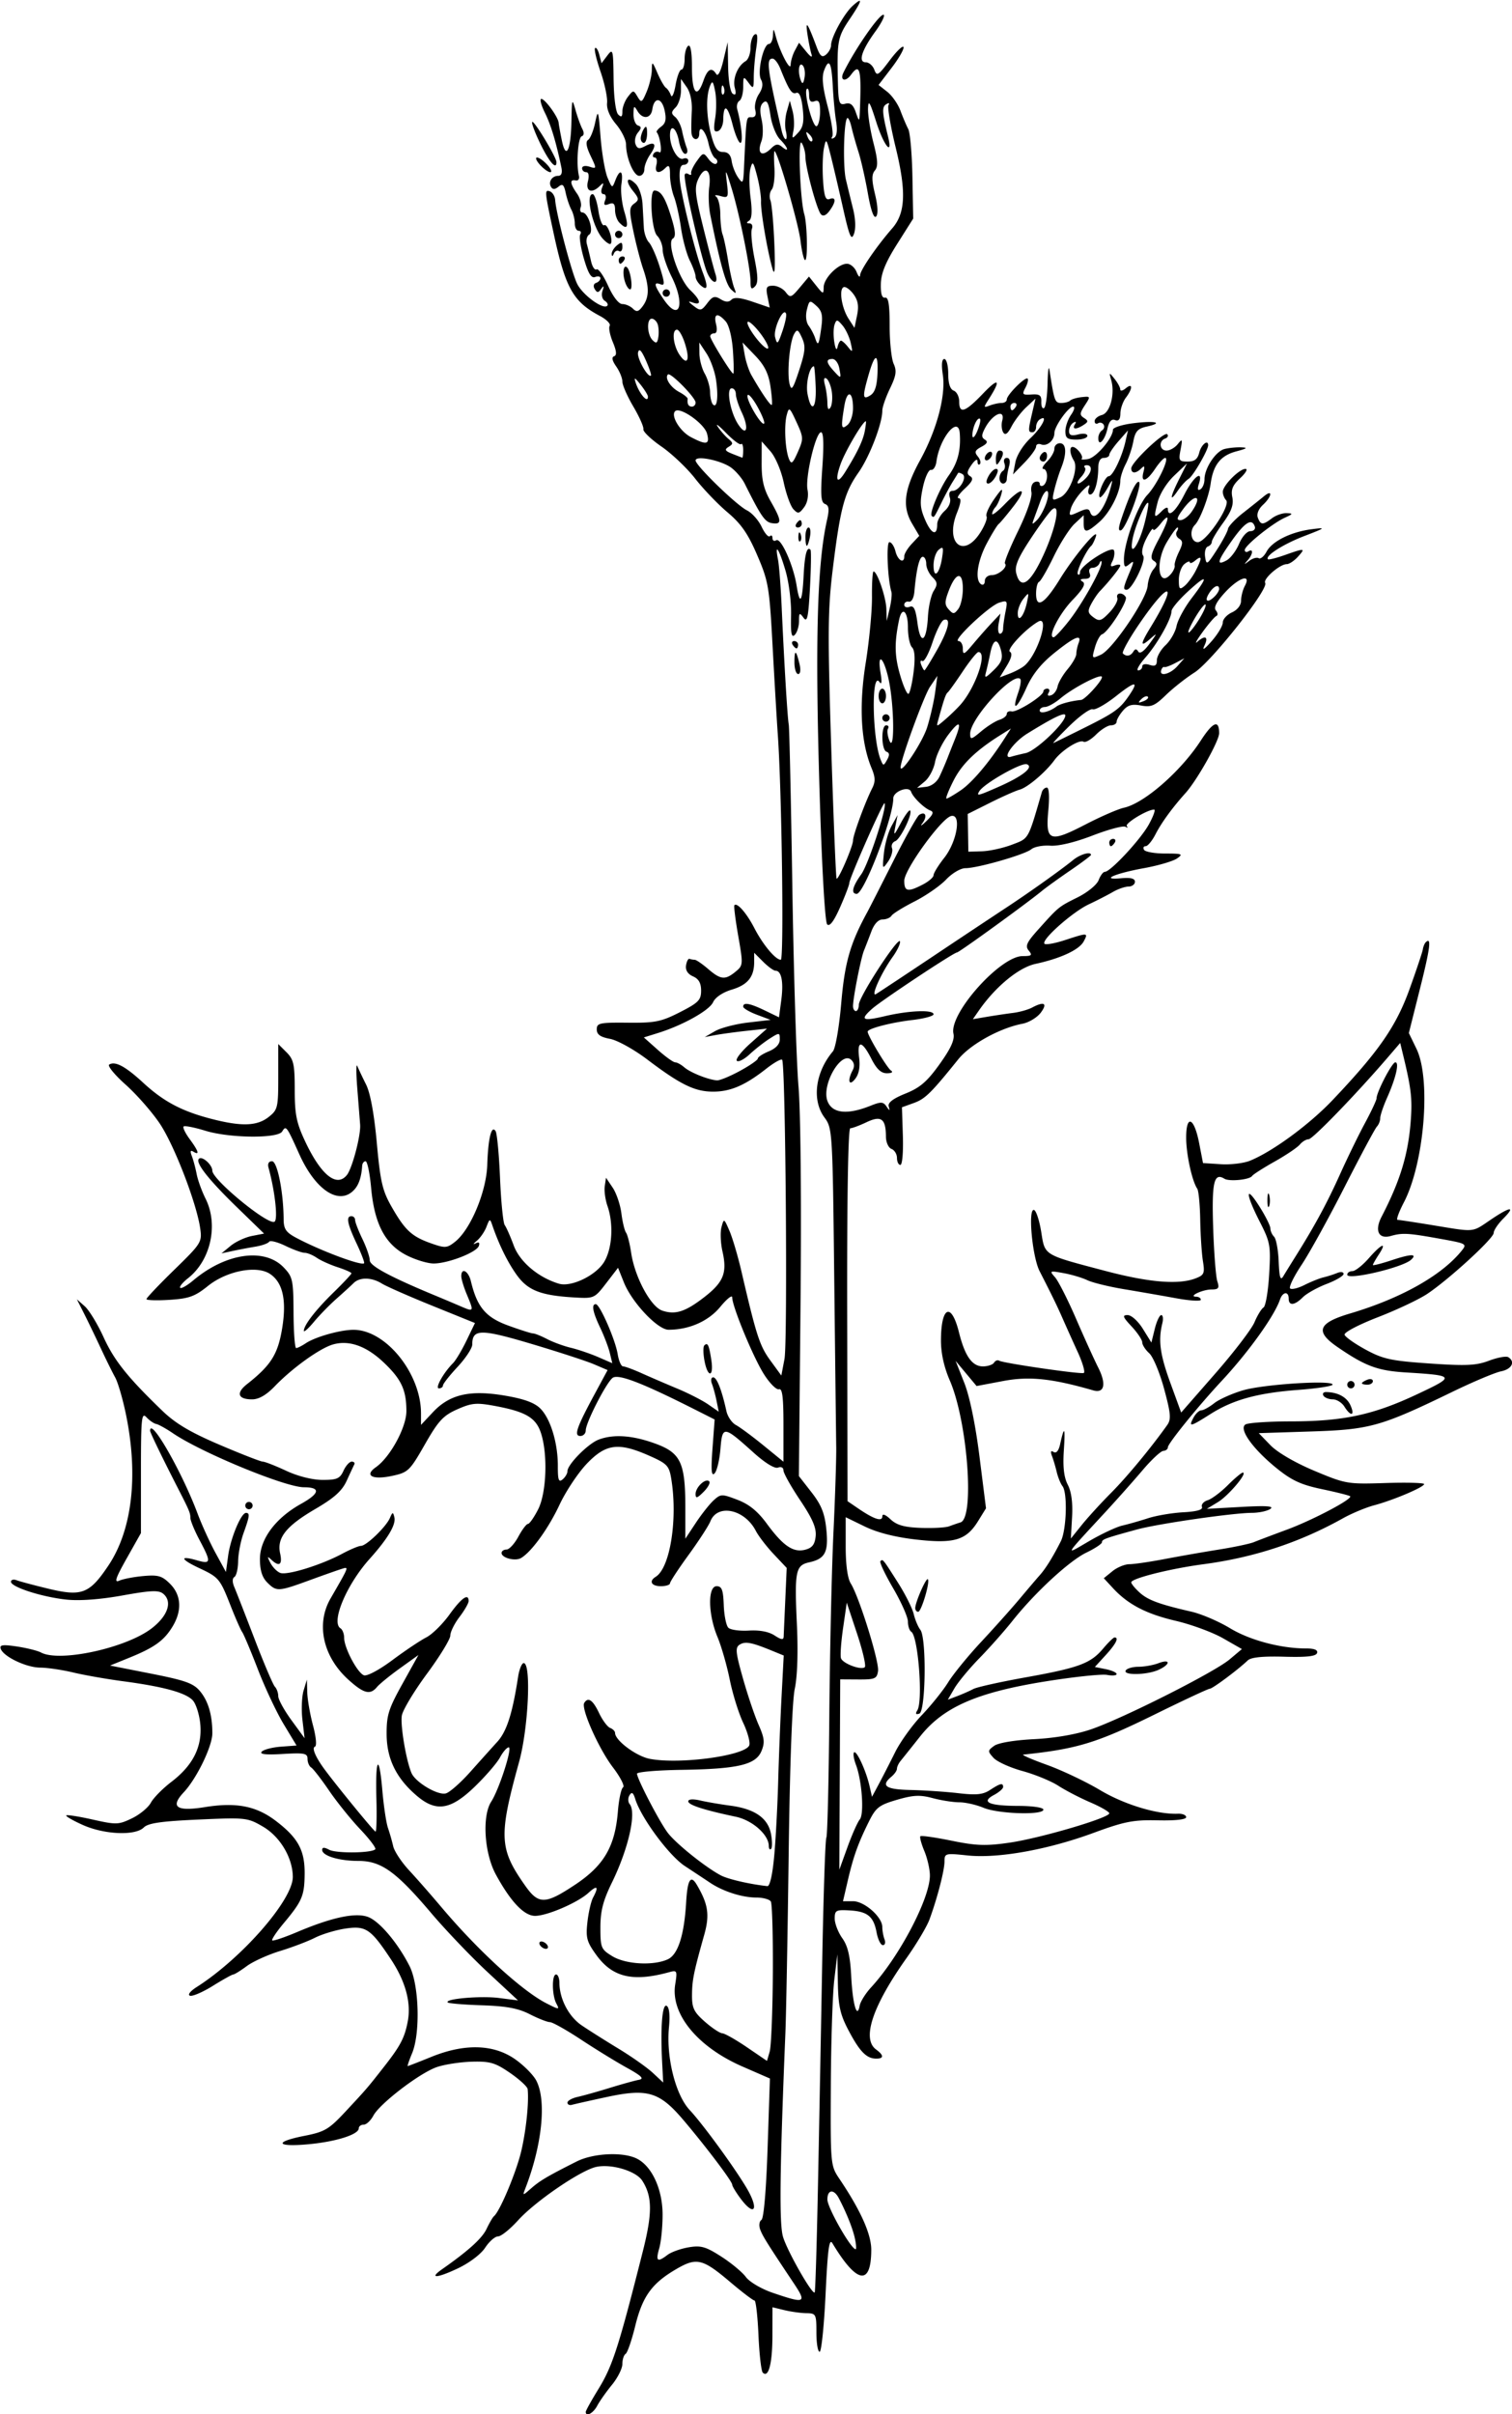 <?xml version="1.0"?>
<svg xmlns="http://www.w3.org/2000/svg" width="387.188" height="617.813" viewBox="0 0 387.188 617.813">
  <path d="M150 617.25c0-.308 1.464-2.945 3.253-5.859 3.61-5.88 5.163-10.697 11.377-35.294 2.46-9.74 2.42-13.997-.166-18.013-1.602-2.489-7.915-4.373-11.795-3.521-4.002.879-15.607 8.807-19.991 13.656-2.05 2.269-4.363 4.126-5.138 4.127-.776 0-2.261 1.3-3.301 2.887-1.098 1.676-4.051 3.906-7.042 5.319-5.355 2.529-7.465 2.625-3.976.182 6.75-4.728 10.218-7.87 11.377-10.308.724-1.523 1.572-2.98 1.884-3.239 1.554-1.282 5.817-11.488 7.048-16.875 1.23-5.38 1.935-12.334 1.588-15.658-.065-.62-2.094-2.486-4.508-4.147-3.806-2.618-5.11-3-9.79-2.872-2.968.082-7.004.704-8.968 1.383-4.393 1.518-14.582 9.314-16.252 12.435-.676 1.263-1.79 2.297-2.477 2.297-.686 0-1.248.416-1.248.925 0 1.59-5.814 3.434-12.89 4.086-8.303.766-8.946-.594-1.019-2.154 5.192-1.021 6.264-1.656 10.547-6.253 5.442-5.84 5.52-5.929 9.933-11.565 4.112-5.25 5.194-7.335 5.979-11.519.897-4.786-.602-10.244-4.375-15.923-5.132-7.725-6.385-8.563-11.632-7.776-2.457.369-5.954 1.423-7.771 2.344-1.817.92-5.835 2.446-8.928 3.39-3.094.944-6.93 2.682-8.526 3.862-1.596 1.18-3.15 2.145-3.454 2.145-.303 0-2.66 1.311-5.237 2.913-2.576 1.602-5.208 2.737-5.848 2.524-.673-.224.043-1.157 1.693-2.21 11.63-7.41 24.678-22.357 24.632-28.216-.037-4.871-3.249-10.275-7.627-12.836-3.967-2.319-4.39-2.365-16.57-1.82-9.514.427-12.85.91-13.963 2.023-2.165 2.165-10.095 1.836-15.636-.65-2.529-1.134-4.427-2.231-4.219-2.437.21-.206 3.26.272 6.781 1.064 6.02 1.352 6.619 1.333 10.039-.318 2-.965 4.18-2.764 4.843-3.997.663-1.232 3.037-3.64 5.275-5.348 5.503-4.201 7.896-8.957 7.39-14.685-.216-2.455-1.08-5.22-1.917-6.146-1.779-1.966-7.488-3.53-17.969-4.921-4.125-.548-9.82-1.55-12.656-2.226-2.836-.677-6.643-1.239-8.461-1.248-3.581-.02-9.44-2.822-10.111-4.838-.33-.989.542-1.108 4.156-.566 2.515.378 5.287 1.068 6.16 1.536 4.772 2.553 21.68-1.11 28.273-6.125 4.209-3.202 5.462-6.89 3.027-8.91-1.154-.958-3.143-.874-10.44.44-5.688 1.024-10.974 1.415-14.325 1.06-6.268-.664-14.216-3.215-14.216-4.563 0-.523.649-.7 1.442-.396.794.304 4.4 1.267 8.016 2.14 8.668 2.092 10.615 1.353 15.468-5.875 6.1-9.084 7.73-22.995 4.529-38.616-.814-3.972-2.066-8.276-2.782-9.565-.716-1.29-2.383-4.664-3.704-7.5-1.322-2.836-3.235-6.805-4.252-8.82l-1.85-3.664 2.02 1.789c1.112.984 3.274 4.53 4.805 7.883 2.745 6.009 6.154 10.277 15.068 18.868 3.366 3.245 7.156 5.493 14.648 8.692 5.558 2.373 10.54 4.314 11.068 4.314.53 0 3.22 1.051 5.977 2.335 3.031 1.411 6.717 2.338 9.318 2.344 3.684.007 4.456-.328 5.37-2.335.588-1.289 1.534-2.344 2.104-2.344.57 0 .873.317.674.704-.2.386-1.075 2.265-1.947 4.173-1.191 2.608-3.185 4.405-8.023 7.231-7.517 4.39-9.906 7.403-9.03 11.39.64 2.914-.234 3.519-2.284 1.58-1.021-.964-1.059-.818-.214.828.565 1.1 1.704 2.259 2.532 2.576 1.755.674 10.497-2.033 15.876-4.916 2.055-1.102 4.208-2.003 4.783-2.003 1.378 0 6.434-4.863 7.41-7.127.684-1.584.81-1.606 1.15-.194.454 1.886-1.668 5.45-6.356 10.673-5.901 6.576-9.938 16.2-7.442 17.742.516.318.938 1.415.938 2.436 0 2.552 3.364 8.934 5.05 9.58.792.305 3.897-1.345 7.305-3.88 3.26-2.427 7.16-5.039 8.667-5.805 1.508-.767 4.184-3.398 5.948-5.847 3.082-4.281 4.905-5.564 4.905-3.453 0 .55-1.055 2.383-2.344 4.073-1.289 1.69-2.344 3.828-2.344 4.751 0 .924-2.686 5.314-5.969 9.756-3.283 4.442-6.18 9.252-6.439 10.689-.435 2.42 1.081 11.482 2.464 14.731 1.028 2.413 6.853 5.84 8.851 5.206 1.009-.32 3.794-2.783 6.19-5.472 2.395-2.69 5.51-6.156 6.923-7.704 2.423-2.653 3.895-7.243 5.338-16.64.297-1.933.943-3.515 1.435-3.515 1.979 0 1.196 16.706-1.186 25.313-5.27 19.042-5.108 22.216 1.612 31.713 3.394 4.795 5.097 4.756 12.707-.293 7.403-4.911 10.255-9.783 10.984-18.764.252-3.094.85-5.877 1.33-6.184.48-.307-.697-2.614-2.615-5.126-3.62-4.742-8.207-15.05-7.33-16.47.984-1.591 2.202-.768 3.778 2.553.879 1.852 2.164 3.585 2.856 3.85.693.266 1.259.841 1.259 1.278 0 1.918 5.407 5.954 8.878 6.627 7.655 1.485 24.47-.795 25.49-3.456.288-.748-.423-3.363-1.58-5.81-1.156-2.447-2.696-7.403-3.422-11.012-.726-3.61-2.146-8.54-3.156-10.955-2.4-5.746-2.509-12.955-.194-12.944 1.325.006 1.674.932 1.817 4.818.098 2.645.626 5.258 1.173 5.806.548.548 2.917.877 5.265.733 2.725-.167 5.1.28 6.562 1.24 1.705 1.117 2.305 1.196 2.341.308.027-.657.213-4.881.414-9.389l.364-8.194-3.323-3.524c-1.827-1.938-3.89-4.62-4.584-5.963-2.869-5.546-9.81-7.013-11.631-2.457-.458 1.146-2.974 5.025-5.592 8.62-2.618 3.595-4.76 6.865-4.76 7.266 0 .4-1.054.729-2.343.729-2.424 0-3.122-1.284-1.309-2.405 3.698-2.285 5.676-14.804 3.97-25.131-.546-3.302-1.056-3.832-5.642-5.86-7.85-3.472-11.073-3.063-15.948 2.024-2.241 2.34-5.4 7.086-7.02 10.547-2.829 6.045-7.144 12.016-9.84 13.616-1.495.888-4.992-.018-4.992-1.292 0-.481.566-.875 1.258-.875.692 0 2.054-1.476 3.026-3.28.972-1.805 2.084-3.282 2.472-3.282.388 0 1.558-1.67 2.6-3.713 2.18-4.274 2.52-14.302.669-19.713-1.298-3.793-3.938-5.316-11.727-6.764-4.745-.882-5.933-.776-9.642.865-3.607 1.596-4.83 2.919-8.303 8.99-3.877 6.777-4.28 7.163-8.385 8.044-5.048 1.083-7.217-.076-4.155-2.221 3.65-2.557 7.812-10.195 7.812-14.337 0-5.413-1.27-8.15-5.761-12.423-4.474-4.256-8.906-5.837-13.04-4.651-3.359.963-10.394 6.012-14.899 10.692-2.166 2.25-4.079 3.356-5.804 3.356-3.652 0-4.192-1.626-1.296-3.903 6.073-4.777 7.857-7.583 8.953-14.077 1.239-7.347.22-11.967-3.123-14.151-3.413-2.231-11.066-.732-15.836 3.1-3.362 2.703-4.858 3.243-9.86 3.561-3.243.207-5.897.122-5.897-.188s3.212-3.693 7.138-7.519c6.901-6.724 7.122-7.075 6.627-10.56-.917-6.453-6.647-21.311-10.35-26.836-1.99-2.967-5.926-7.452-8.746-9.966-2.821-2.515-4.712-4.83-4.202-5.144 1.526-.944 4.133.451 8.697 4.655 5.23 4.817 9.875 7.279 17.434 9.237 7.717 2 11.71 1.874 14.682-.465 2.339-1.84 2.47-2.387 2.47-10.312v-8.37l2.11 2.11c1.835 1.836 2.109 3.081 2.109 9.61 0 6.259.435 8.43 2.632 13.121 4.065 8.683 8.111 11.954 10.73 8.675 1.374-1.719 3.594-10.175 3.385-12.89-.1-1.29-.431-5.508-.737-9.375-.306-3.868-.299-6.399.016-5.625.315.773 1.33 2.917 2.254 4.765 1.076 2.147 2.063 7.528 2.738 14.922.91 9.978 1.434 12.226 3.817 16.391 3.416 5.972 5.14 7.562 10.082 9.306 3.587 1.265 4.06 1.235 6.127-.39 3.973-3.126 8.035-12.807 8.258-19.683.221-6.842 1.087-10.335 2.14-8.632.369.597.88 6.03 1.134 12.072.255 6.042.797 11.432 1.204 11.977.407.545 1.443 2.889 2.301 5.209 1.547 4.182 6.28 8.184 11.555 9.771 3.138.945 9.422-2.057 11.565-5.523 2.108-3.412 2.497-9.734.883-14.365-.556-1.594-.867-3.872-.692-5.062l.317-2.165 1.714 2.543c.943 1.398 1.944 4.351 2.225 6.562.281 2.211.819 4.442 1.194 4.958.376.515.965 2.836 1.31 5.156.922 6.212 5.006 13.8 7.962 14.791 3.376 1.134 5.963.292 10.88-3.541 4.836-3.77 5.779-6.177 4.543-11.602-.484-2.127-.6-4.921-.255-6.21.616-2.313.643-2.3 2.043.937.78 1.805 2.153 6.445 3.052 10.312 3.818 16.442 4.681 19.11 7.386 22.817l2.846 3.902.803-4.219c.838-4.399.275-75.718-.604-76.598-.277-.276-2.105.756-4.062 2.295-5.41 4.252-9.154 5.866-13.604 5.866-4.694 0-8.354-1.786-16.863-8.226-3.397-2.571-7.656-4.931-9.537-5.284-2.495-.468-3.398-1.113-3.398-2.425 0-1.624.726-1.78 7.93-1.71 7.014.07 8.556-.241 13.359-2.686 4.751-2.42 5.43-3.108 5.43-5.514 0-1.937-.613-3.017-2.073-3.658-1.348-.592-1.97-1.574-1.781-2.813.16-1.046.564-1.797.9-1.668.335.129.926.235 1.313.235.386 0 1.929 1.055 3.427 2.344 3.228 2.776 4.37 2.89 7.037.702 1.952-1.6 1.969-1.825.687-9.14-.722-4.126-1.164-7.666-.981-7.869.687-.762 3.138 2.042 5.09 5.823 2.21 4.284 5.428 8.139 6.792 8.139.832 0 .255-43.1-.772-57.656-.255-3.61-.855-13.808-1.335-22.663-.82-15.133-1.056-16.53-3.939-23.234-2.366-5.502-4.106-8.008-7.611-10.964-2.5-2.108-6.228-5.997-8.285-8.642-2.057-2.645-5.929-6.324-8.605-8.175-2.676-1.85-4.763-3.843-4.64-4.427.125-.584-1.035-3.201-2.577-5.816-1.542-2.616-2.804-5.487-2.804-6.38 0-.894-.712-2.642-1.582-3.885-1.04-1.484-1.225-2.379-.54-2.607.73-.243.633-1.33-.322-3.616-.751-1.797-1.114-3.675-.806-4.173.307-.497-.825-1.639-2.518-2.536-6.881-3.65-8.826-7.142-11.874-21.32-2.263-10.528-2.309-11.025-.973-10.58.7.233 1.328 1.232 1.398 2.22.251 3.57 4.246 18.738 5.671 21.533 1.455 2.852 6.62 6.597 7.661 5.556.302-.302.02-.877-.627-1.277-.67-.413-.922-1.503-.588-2.527.434-1.324.35-1.464-.32-.528-.738 1.035-1.049 1.045-1.66.056-.44-.713-.295-1.37.352-1.585.606-.202 1.103-.741 1.103-1.198 0-.456-.61-.595-1.356-.31-.993.382-1.764-.879-2.876-4.704-.835-2.874-1.255-5.652-.932-6.175.323-.522.14-.95-.406-.95s-.992-.849-.992-1.887-.397-2.62-.881-3.516c-.485-.895-1.135-2.825-1.445-4.289-.45-2.122-.824-2.445-1.848-1.595-.883.733-1.475.759-1.892.083-.792-1.281.21-2.858 1.814-2.858.815 0 1.108-.749.825-2.11-1.358-6.53-2.687-10.936-4.24-14.062-.96-1.933-1.365-3.515-.898-3.515.942 0 4.299 4.62 4.428 6.093.045.516.416 2.562.824 4.546 1.056 5.126 2.32 2.545 2.456-5.014.103-5.675.174-5.869 1.032-2.813.506 1.805 1.292 3.99 1.745 4.855.516.984.455 1.697-.16 1.902-.947.315-1.424 7.199-.702 10.118.191.773-.18 1.3-.824 1.172-1.58-.316-1.475.79.318 3.35.82 1.17 1.254 2.74.967 3.49-.288.75-.104 1.363.408 1.363 1.512 0 3.027 4.88 1.759 5.665-.591.365-.858 1.454-.593 2.421.265.967.745 2.935 1.066 4.374.32 1.44.957 2.386 1.414 2.103.457-.282 1.785 1.599 2.952 4.18 1.28 2.833 2.724 4.695 3.642 4.695.836 0 2.055.527 2.708 1.171.952.94 1.455.811 2.531-.648 1.675-2.269 1.7-4.881.09-9.546-.69-1.999-1.815-6.33-2.5-9.626-1.1-5.284-1.074-6.118.211-7.058 1.303-.953 1.268-1.302-.335-3.281-2.089-2.58-1.485-3.964.752-1.727.835.834 1.61 3.13 1.722 5.1.112 1.97.263 4.713.335 6.094.072 1.382.663 3.069 1.314 3.75.65.682 1.889 3.489 2.751 6.238 1.31 4.178 1.347 4.914.223 4.482-1.872-.718-1.684.217.765 3.814 4.043 5.938 5.65 1.472 2.068-5.744-1.266-2.55-2.302-5.64-2.302-6.864 0-1.225-.633-2.86-1.407-3.633-1.454-1.454-2.07-11.599-.703-11.57 1.637.033 2.708 1.687 4.214 6.507 1.197 3.835 1.32 5.287.493 5.798-1.622 1.003 1.557 10.416 4.442 13.152 2.7 2.561 3.018 4.029.695 3.22-1.336-.465-1.296-.305.212.861 1.7 1.315 1.987 1.257 3.474-.7 1.36-1.791 1.91-1.957 3.418-1.03 1.253.771 2.093.808 2.78.121.686-.686 2.314-.53 5.39.518l4.406 1.502-.559-2.795c-.479-2.396-.276-2.794 1.424-2.794 1.09 0 2.542.738 3.225 1.64 1.153 1.524 1.411 1.44 3.603-1.171l2.36-2.813 1.87 2.344c1.769 2.216 1.872 2.238 1.892.398.024-2.318 3.698-6.023 5.97-6.023.886 0 1.992.95 2.459 2.11.466 1.16.874 1.517.907.794.06-1.307 4.275-7.446 8.219-11.965 3.402-3.9 3.64-9.395.894-20.662-1.332-5.468-2.162-10.364-1.843-10.88.343-.554.1-.64-.593-.212-1.128.697-1.05 2.082.466 8.237 1.31 5.317-1.104 2.327-3.027-3.75-1.623-5.13-2.02-5.766-2.092-3.357-.05 1.634.574 5.561 1.385 8.728 1.14 4.45 1.224 6.058.37 7.087-.848 1.022-.838 2.44.044 6.113.727 3.032.82 5.11.254 5.677-.566.566-1.334-1.608-2.096-5.935-.662-3.756-1.74-8.516-2.397-10.579-.657-2.062-1.472-4.96-1.811-6.438-.34-1.48-.829-2.478-1.088-2.219-.877.877-1.12 12.388-.332 15.689.43 1.804 1.255 5.18 1.832 7.5.641 2.576.732 5.078.234 6.425-.674 1.82-1.16.674-2.79-6.563-1.085-4.823-2.504-10.878-3.151-13.456-1.125-4.478-1.204-4.562-1.75-1.875-.313 1.547-.414 5.21-.224 8.142.268 4.113.649 5.213 1.67 4.821 1.7-.652 1.691.71-.02 3.03-.869 1.176-1.64 1.488-2.185.882-1.065-1.186-3.967-11.927-3.986-14.752-.007-1.168-.44-2.756-.961-3.53-.987-1.465-.398 14.61.667 18.201.765 2.58.946 11.8.231 11.8-.331 0-.864-2.228-1.184-4.95-.505-4.293-5.577-21.888-6.606-22.918-.202-.202-.24 1.661-.083 4.14.157 2.48-.146 5.03-.675 5.669-.528.638-.683 1.882-.344 2.764.339.883.79 5.846 1.003 11.028.26 6.35.118 8.506-.438 6.61-1.307-4.46-3.076-14.777-2.973-17.343.051-1.29-.4-4.226-1.004-6.525-.986-3.757-1.161-3.946-1.719-1.861-.341 1.276-.319 4.635.05 7.463.448 3.436.324 5.37-.374 5.83-.74.488-.712.693.098.703.629.008.9.647.602 1.423-.298.775.006 4.156.672 7.513.936 4.708.96 6.359.102 7.216-.858.858-1.112.587-1.108-1.184.007-3.348-2.823-17.34-4.824-23.86-1.594-5.19-1.69-5.312-1.244-1.57.46 3.858.38 4.025-1.649 3.454-1.177-.332-1.666-.258-1.092.164.572.42 1.052 2.452 1.067 4.515.015 2.062.276 4.383.58 5.156.304.773.928 3.727 1.388 6.563.46 2.835 1.162 6 1.56 7.03.653 1.689.576 1.735-.778.47-1.324-1.238-2.792-6.505-5.323-19.1-.402-1.998-.518-5.213-.259-7.145.585-4.36-1.061-5.638-2.748-2.133-1.095 2.275-.947 3.815 1.192 12.44 1.342 5.414 2.75 10.793 3.127 11.953.915 2.81-.738 2.712-2.028-.119-1.41-3.092-5.848-22.115-5.848-25.06 0-.521.432-.68.96-.353.529.326.848.246.71-.18-.137-.424.506-1.827 1.43-3.116 1.636-2.282 1.715-2.296 3.03-.537.743.993 1.659 1.498 2.036 1.12.377-.376.223-.978-.341-1.337-.565-.359-1.324-2.019-1.686-3.688-.7-3.228-2.39-5.097-2.39-2.645 0 2.017-1.845 1.852-2-.179-.07-.902-.033-3.415.08-5.585.126-2.386-.38-4.783-1.28-6.068l-1.487-2.123v2.954c0 1.625-.621 3.575-1.38 4.334-1.154 1.154-1.173 1.552-.113 2.432.697.578 1.5 2.202 1.783 3.609.284 1.406.802 3.295 1.15 4.197.361.931.205 1.641-.36 1.641-.547 0-1.272-1.477-1.61-3.281-.655-3.49-2.282-4.523-2.282-1.45 0 3.013 1.988 6.503 3.397 5.963.71-.272 1.29-.028 1.29.543 0 .57-.54 1.038-1.199 1.038-.8 0-1.131 1.2-.996 3.623.2 3.564 3.96 18.812 5.895 23.9 1.4 3.682 1.261 4.808-.419 3.414-.773-.642-1.406-1.683-1.406-2.315 0-.63-.665-2.48-1.478-4.11-.814-1.63-1.83-5.387-2.258-8.348-.428-2.96-1.24-6.57-1.803-8.022s-1.023-3.962-1.023-5.579c0-2.285-.25-2.688-1.125-1.813-1.719 1.718-2.9 1.341-2.354-.75.27-1.032.083-1.875-.415-1.875-.497 0-.64-.43-.316-.953.324-.524.999-.7 1.5-.39.813.503.196-4.095-.69-5.127-.176-.207.355-.87 1.181-1.475 1.12-.82 1.334-1.869.838-4.127-.73-3.325-2.664-3.496-3.138-.277-.36 2.449-2.519 2.67-3.844.395-.822-1.411-.96-1.291-.984.86-.016 1.375.499 2.677 1.143 2.894.934.314.931.687-.016 1.834-.653.792-.927 2.119-.61 2.948.457 1.189.974 1.297 2.441.512 2.555-1.368 3.128-.455 1.328 2.116-.826 1.18-1.502 2.894-1.502 3.81 0 .917-.592 1.667-1.315 1.667-1.43 0-3.372-4.627-3.372-8.037 0-1.172-1.15-3.497-2.553-5.165-1.62-1.926-2.462-3.92-2.305-5.463.136-1.336-.615-4.924-1.669-7.973-1.054-3.05-1.687-5.773-1.408-6.053.28-.28.766.476 1.08 1.68l.573 2.187 1.5-1.979c1.414-1.865 1.505-1.52 1.59 6.018.054 4.67.541 8.447 1.173 9.079.816.816 1.081.62 1.081-.802 0-1.036.633-2.703 1.407-3.703 1.377-1.781 1.43-1.782 2.466-.045.976 1.638 1.157 1.539 2.343-1.28.706-1.68 1.3-4.166 1.32-5.525.035-2.34.112-2.298 1.448.78.775 1.789 1.75 3.476 2.166 3.75.416.275.985 1.133 1.265 1.906.28.773.82-.387 1.198-2.578.38-2.192 1.057-3.984 1.507-3.984.45 0 .818-1.241.818-2.758 0-1.516.421-3.018.937-3.336.589-.364.938 1.709.938 5.57 0 6.61 1.3 8.079 2.952 3.336 1.044-2.993 2.115-3.536 3.274-1.66.434.701 1.146-.675 1.82-3.516l1.106-4.668.111 6.273c.064 3.624.57 6.556 1.197 6.944.754.466.912.007.517-1.503-.614-2.345.71-5.631 2.753-6.838.698-.413 1.27-1.97 1.27-3.46 0-1.492.471-3.003 1.047-3.359.745-.46.867.54.423 3.46-.344 2.26-.632 5.585-.64 7.39-.013 3.072-.1 3.165-1.36 1.46-1.27-1.717-1.345-1.654-1.345 1.117 0 1.615-.44 3.208-.976 3.54-.537.331-.785 1.306-.55 2.165 1.104 4.06 1.53 8.593.808 8.593-.442 0-1.35-2.135-2.019-4.743-1.26-4.92-2.302-5.428-2.377-1.16-.023 1.356-.633 2.662-1.354 2.902-1.042.347-1.188-.341-.708-3.341.333-2.079.326-5.174-.015-6.878-.526-2.629-.729-2.821-1.336-1.268-1.062 2.713-.913 7.843.365 12.613.862 3.216 1.575 4.218 3.005 4.218 1.281 0 1.979.734 2.202 2.318.18 1.274.918 3.16 1.64 4.192 1.218 1.738 1.329 1.567 1.51-2.317.654-13.99.514-13.099 2.06-13.099.857 0 1.147-.656.83-1.873-.27-1.03.148-2.848.928-4.04.976-1.488 1.144-2.656.538-3.738-1.018-1.819.62-9.099 2.047-9.099.496 0 .951-.95 1.012-2.11.106-2.005.143-1.993.75.235 1.09 4.001 3.75 9.058 3.79 7.204.02-.936.51-2.587 1.09-3.669l1.052-1.966 1.847 2.262c1.14 1.395 1.655 1.66 1.346.689-.275-.866-.743-3.186-1.04-5.157-.567-3.774.022-2.96 2.337 3.23.913 2.442 1.406 2.846 2.431 1.995.708-.587 1.286-1.666 1.286-2.396 0-2.033 3.312-8.07 5.526-10.072 2.714-2.454 2.474-1.392-.772 3.418-3.02 4.475-3.237 5.582-3.024 15.39.132 6.079.312 6.666 1.915 6.246 1.306-.341 2.012.234 2.693 2.197.908 2.614.926 2.595 1.066-1.09.38-9.995-.055-11.594-2.314-8.504-1.403 1.919-2.918 1.447-1.912-.596 3.095-6.285 9.558-15.508 10.328-14.738.293.293-.674 2.19-2.15 4.217-3.531 4.85-4.49 7.903-2.482 7.903.825 0 1.817.86 2.206 1.91.639 1.726 1.018 1.495 3.936-2.4 1.776-2.37 3.366-3.897 3.534-3.393.168.504-1.2 2.89-3.041 5.3l-3.347 4.386 2.23 1.754c1.226.965 2.744 3.14 3.372 4.833.629 1.693 1.532 3.814 2.007 4.714.475.9.953 6.419 1.062 12.265l.199 10.63-4.1 6.484c-2.97 4.698-4.124 7.519-4.187 10.235-.06 2.536.291 3.674 1.084 3.516.859-.172 1.171 1.757 1.171 7.221 0 4.101.462 8.47 1.026 9.707.826 1.813.644 3.041-.937 6.314-1.08 2.235-1.964 4.78-1.964 5.654 0 3.344-3.266 11.825-6.11 15.87-3.6 5.117-4.663 9.1-6.571 24.628-1.282 10.428-1.335 16.295-.41 45.469.584 18.423 1.202 33.637 1.374 33.809.448.45 4.217-8.282 4.217-9.772 0-1.349 3.105-9.793 4.9-13.327.855-1.684.822-2.822-.15-5.156-2.757-6.616-3.275-15.893-1.505-26.933.917-5.722 1.64-13.329 1.607-16.905-.034-3.575.148-6.501.404-6.501.932 0 3.185 6.583 3.278 9.58l.096 3.076.754-3.198c.415-1.759.616-3.657.446-4.219-.986-3.272-1.372-12.739-.519-12.739.532 0 1.231 1.055 1.555 2.344.595 2.371 2.26 3.28 2.26 1.232 0-.611.863-2.03 1.918-3.154l1.919-2.042-1.865-3.174c-2.565-4.366-2.001-8.76 2.075-16.178 4.3-7.821 6.617-16.54 5.816-21.882-.389-2.59-.25-4.021.392-4.021.547 0 .995 1.7.995 3.78 0 2.494.478 3.962 1.406 4.318.773.297 1.406 1.55 1.406 2.784 0 3.286 1.495 2.773 6.184-2.12 3.976-4.15 4.589-3.485 1.389 1.505-1.382 2.156-1.367 2.258.24 1.641.944-.362 2.314-.658 3.045-.658.731 0 1.33-.403 1.33-.895 0-1.164 4.75-5.918 5.331-5.336.245.245-.012 1.3-.57 2.343-.912 1.704-.753 1.88 1.564 1.721 2.106-.144 2.568.203 2.511 1.886-.038 1.135.279 1.848.703 1.585.425-.262.83-3.089.9-6.281.07-3.192.29-4.75.488-3.46 1.227 8 1.384 8.437 3.021 8.437.922 0 1.957-.28 2.3-.624.343-.342 1.67-.734 2.947-.87 2.275-.243 2.29-.199.779 2.109-1.319 2.012-1.35 2.483-.213 3.215 1.142.735 1.132.99-.074 1.78-1.912 1.256-3.07 1.189-2.254-.13.414-.67.257-.828-.414-.413-.595.368-1.082 1.322-1.082 2.121 0 1.081.6 1.302 2.344.865 1.351-.34 2.343-.184 2.343.367 0 .525-1.265.955-2.812.955-2.302 0-2.813-.388-2.813-2.135 0-1.174.657-3.073 1.46-4.219.803-1.146 1.042-2.084.532-2.084-1.204 0-4.804 5.06-4.804 6.755 0 1.878-1.884 3.496-3.396 2.916-.71-.273-1.292-.025-1.292.55 0 .576-1.327 2.414-2.95 4.085l-2.951 3.038.594-3.097c.343-1.792 1.981-4.406 3.888-6.204 2.983-2.814 4.649-6.178 2.357-4.761-.516.318-.938 1.187-.938 1.93 0 .743-.421 1.351-.937 1.351-1.127 0-1.131-.379-.056-5.012l.836-3.605-2.354 2.2c-1.295 1.209-2.99 3.42-3.766 4.913-.991 1.905-1.629 2.363-2.14 1.537-.4-.648-.52-1.975-.265-2.95.843-3.222-2.454-1.825-4.399 1.864-.933 1.77-.936 2.377-.014 2.946.833.515.578 1.03-.9 1.822-1.672.894-1.849 1.362-.932 2.467.623.75.861 1.634.53 1.966-.332.33-.603.016-.603-.7 0-.751-.648-.377-1.53.883-1.218 1.738-1.284 2.338-.324 2.932.9.556.54 1.363-1.419 3.179-1.444 1.338-2.145 2.433-1.559 2.433.726 0 .587 1.2-.433 3.75-3.116 7.786 1.657 11.81 5.976 5.04 1.165-1.825 1.883-3.698 1.596-4.163-.287-.464.59-2.433 1.95-4.376 1.96-2.8 2.336-3.046 1.815-1.189-.361 1.29-1.032 2.745-1.49 3.235-.457.49-.832 1.264-.832 1.721 0 .457 1.47-.682 3.265-2.531 4.504-4.638 5.933-4.228 2.17.622-1.7 2.192-3.393 4.212-3.763 4.49-.37.277-1.74 2.514-3.047 4.971-2.436 4.582-3.102 9.432-1.437 10.461.516.319.937-.078.937-.882 0-.805.791-1.462 1.76-1.462 1.797 0 4.226-2.14 3.385-2.98-.256-.256 1.258-3.99 3.363-8.3 2.264-4.631 3.664-8.698 3.425-9.948-.235-1.228.127-2.319.863-2.601.697-.268 1.267-.053 1.267.477s.422.702.937.384c.516-.319.938-1.399.938-2.4 0-1-.422-1.819-.938-1.819-.515 0-.093-.844.938-1.875 1.031-1.031 1.875-2.508 1.875-3.281a1.41 1.41 0 011.406-1.406c1.667 0 1.815 2.599.358 6.267-.576 1.451-1.368 3.977-1.76 5.613-.687 2.873-.635 2.94 1.522 1.957 2.418-1.102 4.73-7.38 3.464-9.406-1.025-1.64-1.202-3.494-.334-3.494 1.05 0 2.926 2.418 2.335 3.01-.272.27.484.306 1.678.077 2.091-.4 6.331-5.416 6.331-7.49 0-.553 2.356-1.3 5.235-1.66 5.657-.707 7.901-.125 3.364.871-2.245.493-2.902 1.23-3.384 3.8-.328 1.753-1.212 4.366-1.963 5.806-.751 1.44-1.368 3.37-1.371 4.288-.01 2.943-2.648 8.115-5.351 10.493-3.253 2.862-4.03 2.926-4.03.33v-2.04l-2.347 2.205c-1.29 1.213-3.687 4.978-5.327 8.367-1.64 3.389-3.326 6.302-3.747 6.474-.422.172-.767 1.53-.767 3.018 0 3.97 2.157 2.666 6.06-3.661 3.813-6.18 10.18-13.705 9.241-10.92-.348 1.032-.874 2.087-1.17 2.345-1.281 1.118-3.95 6.743-3.44 7.252.307.308.56.088.56-.489 0-1.687 8.211-6.956 8.703-5.585.23.641.044 1.894-.414 2.785-.643 1.25-.507 1.494.595 1.071.785-.301 1.428-.295 1.428.014 0 .519-2.813 4.05-5.243 6.58-.563.587-1.545 2.042-2.183 3.233-.989 1.848-.907 2.354.555 3.436 1.506 1.114 2.007.962 4.11-1.249 1.317-1.384 2.22-3.045 2.009-3.69-.457-1.386 1.322-1.586 2.153-.241.615.994-4.49 9.006-6.076 9.535-.52.174-1.333 1.662-1.804 3.306-.845 2.947-.824 2.974 1.51 1.91 3.022-1.376 11.705-14.177 11.979-17.66.114-1.455.772-3.325 1.46-4.155 1.013-1.22 1.023-1.651.053-2.25-.928-.574-.647-1.783 1.232-5.313 2.869-5.39 3.145-7.423.557-4.115-1.008 1.289-1.863 1.921-1.899 1.406-.036-.516-.815.539-1.731 2.344-1.038 2.044-1.35 3.7-.83 4.39.852 1.13-2.808 8.713-4.211 8.727-.984.01-.897-.527.703-4.356 1.25-2.993 1.25-3.237 0-2.2-1.187.986-1.407.798-1.407-1.207 0-4.17 3.547-13.946 5.983-16.49 2.473-2.58 5.806-9.491 4.577-9.487-.394.002-1.56 1.266-2.59 2.81-2.187 3.273-3.73 3.69-2.975.802.394-1.508.258-1.742-.547-.937-1.373 1.373-2.573 1.374-2.573.003 0-1.532 8.457-9.546 9.213-8.73.347.375.104.87-.54 1.1-1.722.615-1.43 3.075.365 3.075.845 0 2.13-.739 2.856-1.64 1.183-1.471 1.259-1.325.732 1.405-.539 2.797-.39 3.047 1.813 3.047 1.779 0 2.553-.607 2.989-2.344.497-1.978 2.26-3.412 2.26-1.837 0 1.242-3.86 7.905-4.972 8.584-.68.414-1.948 1.797-2.819 3.071-2.18 3.191-1.986 1.69.397-3.058l1.98-3.947-3.297 3.144c-1.91 1.82-3.688 4.683-4.225 6.797-1.038 4.09-.942 4.272 1.15 2.18.81-.81 1.473-1.022 1.473-.47 0 2.411 2.029.64 4.22-3.682 2.37-4.678 4.931-6.538 3.712-2.695-.426 1.34-.293 1.782.406 1.35.57-.352 1.037-1.5 1.037-2.55 0-2.808 2.847-7.144 5.085-7.744 1.07-.288 3.001-.485 4.29-.44 1.816.066 1.541.298-1.218 1.03-4.016 1.065-5.906 3.433-6.573 8.236-.466 3.356-2.716 9.27-4.02 10.566-1.507 1.498-1.026 4.434.727 4.434 2.136 0 8.5-9.424 7.248-10.734-.468-.49-.851-1.458-.851-2.152 0-1.606 4.217-5.864 5.807-5.864.663 0 .061 1.061-1.337 2.358-1.96 1.817-2.425 2.944-2.03 4.922.38 1.904-.231 3.588-2.37 6.54-1.586 2.187-2.883 4.367-2.883 4.844 0 .477-.463 1.022-1.029 1.21-.566.19-.874 1.385-.685 2.657.322 2.164.516 2.047 3.009-1.818 1.465-2.273 2.745-4.678 2.843-5.346.098-.667 1.844-2.517 3.88-4.11 2.035-1.594 4.44-3.51 5.342-4.256 2.29-1.895 2.062.033-.26 2.196-1.157 1.079-1.667 2.375-1.305 3.318.72 1.877 1.263 1.893 3.619.112 1-.757 2.688-1.343 3.75-1.3 1.71.067 1.656.2-.474 1.171-3.246 1.48-10.252 7.125-10.252 8.261 0 .503.422.654.937.335 1.325-.819 1.166.775-.234 2.345-.993 1.114-.927 1.13.428.107.88-.664 1.976-.974 2.437-.69.46.285 1.362-.463 2.004-1.662 1.428-2.67 6.244-5.067 11.55-5.749 3.77-.485 3.67-.395-1.938 1.766-5.36 2.065-10.076 5.085-9.242 5.918.18.181 2.134-.309 4.342-1.088 5.15-1.816 5.345-1.79 3.31.46-.934 1.03-2.208 1.874-2.832 1.874-1.788 0-6.154 3.801-5.528 4.813.951 1.54-13.77 20.173-18.114 22.926-2.185 1.386-5.478 3.98-7.316 5.766-2.843 2.76-3.796 3.162-6.363 2.68-2.327-.436-3.39-.132-4.636 1.323-.89 1.039-1.618 2.306-1.618 2.815 0 .51-.652.927-1.448.927-.797 0-2.512 1.063-3.81 2.362-1.3 1.299-2.745 2.125-3.213 1.836-1.076-.665-5.622 2.202-7.441 4.692-2.262 3.096-6.881 7.02-8.911 7.571-1.042.283-4.462 1.799-7.6 3.369l-5.705 2.855.08 4.83.08 4.829 3.515-.107c1.934-.059 5.382-.82 7.663-1.69 4.381-1.674 4.042-1.077 7.64-13.437.188-.645.76-1.172 1.273-1.172.578 0 .721 2.26.377 5.946-.733 7.844.354 8.238 9.572 3.467 3.885-2.01 8.29-3.925 9.788-4.254 5.23-1.148 14.6-9.332 19.705-17.21 3.102-4.787 4.686-5.417 4.686-1.863 0 1.979-5.648 12.022-8.615 15.32-3.38 3.757-6.156 7.567-7.684 10.547-.86 1.676-1.998 3.047-2.53 3.047-.534 0-.709.422-.39.937.318.516 2.758.938 5.42.938 4.36 0 4.657.126 2.992 1.272-1.018.7-4.803 1.809-8.412 2.465-7.517 1.366-11.455 3.107-5.86 2.59 2.426-.225 3.516.052 3.516.892 0 .67-.738 1.224-1.64 1.232-.903.007-2.696.626-3.985 1.374-1.289.749-4.076 2.178-6.192 3.176-4.226 1.994-12.277 9.155-11.343 10.09.323.322 2.687-.1 5.253-.94 5.881-1.924 5.994-1.916 4.781.35-1.14 2.131-5.923 4.356-12.333 5.738-4.302.927-10.251 5.826-14.504 11.942l-1.538 2.214 3.64-.614c2.004-.337 5-.784 6.66-.993 1.661-.209 3.848-.823 4.861-1.365 3.094-1.656 4.028-1.12 2.243 1.284-.926 1.248-3.04 2.53-4.696 2.848-5.857 1.126-13.365 5.284-16.45 9.109-6.995 8.677-8.469 10.126-11.372 11.176l-3.049 1.102.237 7.373c.131 4.098-.152 7.372-.637 7.372-.48 0-.873-.798-.873-1.774 0-.977-.633-2.018-1.407-2.315-.778-.298-1.412-1.705-1.42-3.147-.026-4.606-1.199-5.479-4.962-3.693-1.802.855-3.678 1.554-4.168 1.554-.555 0-.856 18.078-.796 47.72l.096 47.718 2.813 1.917c3.991 2.721 6.094 3.396 6.094 1.957 0-.748.796-.456 2.109.773 1.586 1.484 3.505 2.026 7.734 2.184 3.094.115 6.364-.067 7.266-.404.902-.338 2.21-.788 2.904-1 3.667-1.116 1.81-25.844-2.725-36.295-1.5-3.457-2.284-7.008-2.274-10.312.025-8.726 2.659-9.872 4.619-2.008 1.507 6.046 3.366 8.688 6.114 8.688 1.247 0 2.532-.429 2.856-.953.324-.524.912-.753 1.307-.509 1.02.631 20.716 3.497 21.666 3.153.433-.157-.274-2.605-1.572-5.441a721.364 721.364 0 01-3.796-8.438c-1.43-3.264-2.724-5.924-5.93-12.187-1.894-3.703-3.024-16.17-1.418-15.649.541.176 1.364 2.69 1.83 5.586.987 6.142.39 5.778 16.497 10.028 11.103 2.93 18.646 3.553 22.989 1.902 2.244-.853 2.43-1.287 1.923-4.453-.31-1.93-.62-6.672-.688-10.54-.069-3.866-.411-7.452-.76-7.968-1.35-1.991-2.839-8.853-2.839-13.078 0-6.07 2.047-5.191 3.327 1.429l.984 5.086 4.544.292c2.5.16 5.854-.236 7.454-.88 5.761-2.318 15.213-9.247 21.17-15.518 11.835-12.458 16.282-18.867 19.726-28.425 1.765-4.898 3.295-9.472 3.4-10.164.106-.692.434-1.5.73-1.797 1.524-1.522 1.167 1.392-1.442 11.783l-2.87 11.434 1.957 4.043c3.77 7.79 2.002 29.26-3.239 39.31-1.277 2.45-2.001 4.455-1.61 4.457.392.002 4.51.628 9.15 1.39 10.813 1.777 9.836 1.869 14.625-1.376 5.115-3.467 6.582-3.625 3.316-.358-1.36 1.36-2.472 3.02-2.472 3.69 0 1.393-11.316 11.772-16.989 15.582-2.085 1.4-7.782 4.092-12.66 5.982-4.98 1.93-8.722 3.901-8.534 4.496.185.583 2.624 2.3 5.42 3.816 4.447 2.412 6.493 2.854 16.345 3.534 9.376.647 11.925.527 15.224-.717 2.18-.82 4.394-1.226 4.922-.9 1.88 1.162.915 3.07-1.83 3.619-1.533.306-7.123 2.658-12.421 5.226-18.387 8.912-21.135 9.684-36.198 10.168l-13.44.432 2.993 3.089c1.79 1.846 6.308 4.478 11.234 6.544 8.022 3.364 8.506 3.447 18.183 3.133 5.467-.177 9.94-.058 9.94.266-.001.775-7.887 4.121-12.789 5.426-2.135.569-5.72 2.06-7.969 3.315-11.145 6.219-22.76 10.041-35.781 11.775-8.522 1.135-18.462 3.632-18.462 4.637 0 .358.949 1.518 2.109 2.577 2.146 1.96 5.02 3.024 13.314 4.929 2.553.586 6.983 2.483 9.844 4.216 5.098 3.088 13.008 5.193 19.514 5.193 2.133 0 3.058.388 2.796 1.172-.28.841-2.667 1.107-8.453.942-5.482-.156-8.457.148-9.297.951-2.48 2.373-9.023 7.248-9.728 7.248-.399 0-6.666 2.924-13.928 6.498-14.98 7.373-19.97 8.9-33.828 10.359-.515.054 2.227 1.24 6.094 2.636 3.867 1.396 9.984 4.301 13.594 6.457 6.183 3.692 14.65 6.257 19.922 6.035 1.16-.05 2.109.348 2.109.882 0 .601-2.77.908-7.266.805-6.267-.145-8.53.298-16.468 3.218-11.74 4.32-24.473 6.595-32.282 5.768-5.686-.602-5.86-.555-5.87 1.564-.012 2.322-1.853 9.413-3.852 14.84-.665 1.805-3.302 6.234-5.86 9.844-8.73 12.315-11.526 20.698-7.81 23.415 2.047 1.497 2.03 2.374-.045 2.336-2.438-.044-4.164-1.828-7.031-7.267-2.113-4.008-2.603-6.203-2.712-12.156l-.133-7.266-.785 6.563c-.432 3.61-.829 15.77-.882 27.025-.097 20.296-.079 20.49 2.224 23.906 5.415 8.035 8.147 14.135 8.133 18.159-.033 9.305-3.712 8.672-9.945-1.711-.825-1.374-1.205 1.447-1.754 13.012-.386 8.12-1.072 14.765-1.526 14.765-.453 0-.824-2.215-.824-4.922 0-4.734-.098-4.923-2.578-4.961-1.418-.022-3.949-.372-5.625-.778l-3.047-.738-.014 7.34c-.014 7.104-1.001 10.856-2.47 9.386-.393-.391-.888-4.703-1.101-9.582-.214-4.878-.672-8.87-1.02-8.87s-3.145-2.126-6.216-4.726c-7.122-6.027-8.6-6.371-13.931-3.246-6.148 3.602-8.542 6.94-10.39 14.475-.894 3.652-2.002 6.871-2.46 7.155-.46.283-.835 1.449-.835 2.59 0 1.141-1.2 3.542-2.669 5.335-1.467 1.794-3.17 4.21-3.783 5.37-1.01 1.914-2.923 2.926-2.923 1.548zm53.24-32.953c-6.874-10.3-7.96-12.04-8.585-13.753-.36-.99-.213-2.074.329-2.409.596-.369 1.22-7.626 1.58-18.402l.595-17.793-7.034-3.067c-11.52-5.023-18.43-13.457-17.222-21.016.564-3.527.485-3.686-1.545-3.13-9.308 2.552-14.505 1.327-18.649-4.393-2.45-3.382-2.73-4.414-2.287-8.398.278-2.498.93-5.334 1.448-6.302 1.52-2.84 1.094-3.286-1.167-1.222-2.759 2.519-10.6 5.9-13.684 5.9-2.814 0-6.262-3.634-10.048-10.589-2.96-5.44-3.562-14.955-1.179-18.642 2.019-3.121 5.494-13.894 4.483-13.894-.468 0-1.476 1.16-2.238 2.579-.763 1.418-3.678 4.793-6.479 7.5-6.118 5.913-9.823 6.524-14.698 2.421-5.327-4.482-7.81-9.474-7.853-15.78-.032-4.928.471-6.54 4.054-12.99l4.091-7.363-4.722 3.393c-2.598 1.866-5.243 4.02-5.879 4.785-1.756 2.117-3.39 1.703-7.329-1.855-6.516-5.888-8.358-14.228-4.586-20.77 4.857-8.424 4.76-8.17 2.88-7.594-.955.292-4.688 1.608-8.297 2.926-7.953 2.904-8.415 2.928-10.782.561-1.305-1.306-1.875-3.125-1.875-5.992 0-5.146 4.007-10.517 10.562-14.159 4.781-2.656 5.045-4.224.71-4.224-4.757 0-26.201-8.835-33.553-13.824-1.757-1.193-3.685-2.261-4.285-2.375-.6-.114-1.723-.888-2.496-1.721-1.254-1.35-1.406.169-1.406 14.062v15.577l-3.65 6.48c-2.866 5.088-3.27 6.31-1.875 5.693.976-.433 3.758-.963 6.183-1.177 3.763-.333 4.758-.04 6.797 1.999 2.885 2.885 3.11 6.866.621 10.959-2.17 3.569-4.627 5.337-11.035 7.942l-4.953 2.012 10.519 2.074c8.797 1.735 10.848 2.473 12.537 4.512 2.1 2.533 3.137 6.086 3.137 10.748 0 3.31-3.995 11.554-7.313 15.092-3.563 3.798-1.879 4.978 5.427 3.801 8.003-1.288 13.135-.29 18.15 3.535 5.698 4.343 7.428 7.522 7.373 13.55-.05 5.602-.627 6.964-5.346 12.612-1.844 2.207-3.173 4.192-2.955 4.41.22.22 3.08-.737 6.36-2.126 9.425-3.99 15.67-5.202 18.712-3.63 2.974 1.539 7.301 6.827 10.092 12.336 2.443 4.821 2.798 17.172.642 22.333-.748 1.788-1.242 3.251-1.1 3.251.143 0 2.855-1.055 6.028-2.344 8.473-3.443 15.846-3.265 21.338.513 2.284 1.571 4.785 4.082 5.56 5.579 2.653 5.13 1.479 16.516-2.852 27.658-.703 1.81-.65 1.805 1.53-.113 2.224-1.956 4.197-3.12 11.635-6.864 4.29-2.16 11.907-2.518 15.45-.726 3.843 1.945 6.548 7.825 6.566 14.272.008 3.097-.377 7-.857 8.672-.951 3.319-.505 3.67 2.13 1.672.95-.72 3.385-1.588 5.41-1.93 3.138-.53 4.372-.18 8.338 2.365 2.56 1.643 5.4 4 6.31 5.238.916 1.248 3.952 3.038 6.81 4.017 8.392 2.874 8.85 2.667 5.427-2.462zm-13.689-21.759c-1.128-1.526-2.051-3.07-2.051-3.43 0-.846-6.647-9.647-12.476-16.517-6.147-7.245-9.199-8.165-19.643-5.92-4.249.913-8.252 1.811-8.897 1.996-.644.185-1.172-.064-1.172-.554 0-.49 1.16-1.146 2.579-1.46 1.418-.312 5.109-1.348 8.203-2.301 3.093-.953 6.468-1.889 7.5-2.08 1.445-.267.731-.98-3.11-3.106-2.742-1.518-8.015-4.758-11.719-7.2-3.703-2.443-7.278-4.447-7.943-4.454-.665-.007-2.985-.918-5.156-2.026-2.972-1.517-5.998-2.082-12.249-2.286-4.566-.15-8.507-.477-8.758-.728-.928-.929 8.416-1.742 13.126-1.143l4.871.62-7.703-7.15c-4.237-3.934-10.776-10.773-14.531-15.199-9.024-10.634-12.813-13.35-18.627-13.35-4.994 0-9.295-1.306-9.295-2.822 0-.69.551-.699 1.8-.03 1.793.959 10.81.866 11.8-.122.285-.286-1.44-2.581-3.833-5.101-2.394-2.52-5.99-6.98-7.993-9.914-2.002-2.933-4.064-5.594-4.582-5.914-.518-.32-.942-1.316-.942-2.212 0-1.425-.798-1.583-6.328-1.253-4.372.26-6.038.075-5.39-.6.515-.537 2.73-1.108 4.922-1.27l3.986-.293-3.295-5.459c-1.812-3.002-4.78-9.304-6.596-14.005-1.815-4.7-3.622-8.994-4.014-9.541-.393-.547-1.708-3.527-2.924-6.62-2.8-7.128-3.026-7.4-8.168-9.816-4.782-2.248-5.035-3.256-.49-1.952 3.606 1.034 3.672.503.64-5.197-1.288-2.425-2.343-4.984-2.343-5.688 0-1.202-.315-1.963-2.912-7.025-4.154-8.098-7.4-14.787-7.4-15.246 0-3.718 8.156 10.498 12.155 21.184 1.088 2.91 3.167 7.463 4.62 10.12l2.641 4.83.573-4.18c.614-4.482 3.305-10.937 4.56-10.937 1.047 0 .95.81-.616 5.157-.743 2.062-1.37 5.307-1.392 7.21-.023 1.903-.447 3.711-.944 4.018-.57.352-.577 1.321-.02 2.633.486 1.142 2.827 7.139 5.202 13.326 2.375 6.188 4.705 11.651 5.176 12.14.471.49.857 1.577.857 2.414 0 .837 1.518 3.6 3.373 6.14l3.372 4.619-.551-4.688c-.304-2.578-.17-5.953.296-7.5l.849-2.812.092 3.281c.05 1.805.71 5.602 1.466 8.437.803 3.015 1.007 5.282.491 5.458-.794.271.048 2.395 2.092 5.276 2.516 3.545 13.054 16.454 13.432 16.454.254 0 .354-3.773.223-8.385-.3-10.519.678-11.94 1.517-2.204.346 4.02.996 8.362 1.444 9.651a52.988 52.988 0 011.345 4.688c.292 1.29 2.12 4.056 4.06 6.15 1.942 2.093 5.64 6.306 8.218 9.363 9.386 11.13 20.708 21.496 26.958 24.683 3.284 1.674 3.408 1.677 2.544.062-1.141-2.133-1.191-7.446-.07-7.446.46 0 .843.95.849 2.11.02 4.153 2.396 8.681 5.737 10.939 1.846 1.247 6.099 3.933 9.45 5.969 3.352 2.036 7.286 4.812 8.743 6.17l2.648 2.469-.268-5.157c-.469-9.029.03-15.17 1.173-14.464.654.404.87 2.442.576 5.446-.75 7.665 1.661 17.31 5.3 21.206 3.326 3.561 11.226 14.36 14.484 19.798 3.391 5.66 2.193 7.79-1.542 2.74zm-51.27-64.726c-.318-.515-.157-.937.358-.937.516 0 1.199.422 1.517.938.319.515.158.937-.358.937-.515 0-1.198-.422-1.517-.938zm-75.469-112.5a.94.94 0 01.938-.937.94.94 0 01.938.938.94.94 0 01-.938.937.94.94 0 01-.938-.938zM209.447 560.15c.292-14.434.785-40.374 1.097-57.645.311-17.27.79-31.764 1.065-32.208.274-.444.615-14.368.757-30.942.143-16.575.617-37.73 1.055-47.011.438-9.281.76-19.196.716-22.031-.044-2.836-.273-22.339-.51-43.339-.424-37.559-.465-38.228-2.498-40.978-3.277-4.432-2.365-11.58 2.161-16.933.665-.786 1.606-6.239 2.133-12.36.898-10.411 2.3-15.282 6.722-23.36.451-.825 3.4-6.609 6.553-12.852 3.153-6.244 6.17-11.622 6.704-11.953 1.62-1.001 2.134.37.802 2.142-.688.915-.22.665 1.038-.555 1.714-1.662 1.965-2.34 1-2.696-1.567-.578-4.44-3.373-4.922-4.788-.548-1.606-4.57-.123-4.57 1.685 0 4.918-7.48 24.424-9.365 24.424-1.528 0-1.1-1.842 1.162-4.996 1.853-2.584 6.718-17.426 5.96-18.184-.362-.362-9.007 19.2-9.007 20.38 0 .48-1.064 3.278-2.365 6.22-1.595 3.606-2.675 5.04-3.314 4.4-.564-.563-1.356-14.42-1.954-34.15-1.163-38.413-.62-58.062 1.916-69.351.62-2.762.504-3.695-.51-4.084-1.062-.408-1.194-2.214-.686-9.432.413-5.886.3-8.928-.335-8.928-1.369 0-4.087 11.518-3.467 14.69.319 1.63-.024 3.378-.888 4.529-1.245 1.659-1.56 1.713-2.727.469-.726-.774-1.84-3.848-2.476-6.832-.65-3.05-2.137-6.54-3.396-7.97l-2.239-2.542-.018 5.625c-.014 4.297.532 6.588 2.314 9.705 2.847 4.98 2.91 5.981.354 5.594-1.823-.276-2.79-1.672-7.02-10.143-.643-1.29-2.161-3.093-3.373-4.009-2.506-1.893-9.191-3.275-9.191-1.9 0 1.29 10.445 11.43 13.173 12.787 1.263.629 2.947 2.519 3.743 4.2.796 1.683 1.745 2.76 2.11 2.397.364-.365.662-.145.662.487s.431.882.96.556c1.202-.744 4.37 6.284 5.216 11.569.842 5.269 1.45 4.374 1.811-2.669.274-5.324.846-7.437 1.751-6.465.2.215.14 4.573-.135 9.684-.412 7.66-.702 9.015-1.653 7.715-1.022-1.397-1.154-1.3-1.154.856 0 1.338-.491 2.924-1.092 3.525-.832.832-1.057-.36-.942-4.992.084-3.418-.544-8.447-1.435-11.475-1.647-5.6-2.806-7.303-1.915-2.813.282 1.418.701 6.797.933 11.953.657 14.66 1.487 28.458 1.82 30.245.166.897.58 19.56.92 41.474.34 21.914 1.047 44.906 1.572 51.094.56 6.614.78 29.494.53 55.523l-.422 44.274 3.239 4.156c2.503 3.214 3.36 5.343 3.778 9.381.61 5.91-.274 7.633-4.377 8.534-3.492.767-3.784 2.244-3.15 15.93.33 7.12.124 13.311-.548 16.444-.653 3.047-1.265 19.613-1.555 42.11-.263 20.397-.643 41.093-.845 45.992-1.427 34.756-1.596 48.555-.638 52.03.963 3.492 7.494 14.994 8.144 14.344.16-.161.53-12.102.821-26.537zm16.898-341.753c.236-2.33 1.121-5.49 1.967-7.02l1.538-2.783-.549 2.812c-.516 2.648-.435 2.601 1.393-.791 1.068-1.983 2.128-3.418 2.355-3.191.742.742-2.448 7.332-3.8 7.85-.725.279-1.096 1.084-.825 1.791.271.707-.182 2.25-1.007 3.428-1.455 2.077-1.488 2.013-1.072-2.096zm-22.907-48.866c0-3.413.409-3.29 1.292.39.367 1.531.23 2.579-.337 2.579-.526 0-.956-1.336-.956-2.969zm-.47-4.531c-.318-.516-.132-.938.414-.938s.993.422.993.938-.186.938-.413.938c-.228 0-.675-.422-.993-.938zm3.282-27.656c0-1.29.363-2.344.807-2.344.445 0 .606 1.055.36 2.344s-.61 2.344-.808 2.344c-.197 0-.359-1.055-.359-2.344zm-1.801-.078c.045-1.092.267-1.315.566-.567.271.677.238 1.486-.074 1.797-.311.312-.533-.242-.492-1.23zm-.543-3.204c.319-.515.766-.937.993-.937.227 0 .413.422.413.937 0 .516-.446.938-.992.938s-.732-.422-.414-.938zm14.998 438.741c-.558-2.543-2.172-6.566-4.109-10.247-1.266-2.407-2.92-2.21-2.92.349 0 2.085 6.052 12.72 7.238 12.72.226 0 .132-1.27-.209-2.822zm-20.996-67.648c.06-9.626-.172-17.958-.517-18.516-.345-.558-2.015-1.014-3.713-1.014-3.618 0-8.501-1.558-11.803-3.765-1.29-.862-4.211-2.793-6.494-4.291-4.05-2.66-11.197-12.306-12.703-17.146-.522-1.677-.89-1.918-1.477-.969-.43.695-.411 1.71.042 2.256 1.79 2.157-.303 11.402-4.55 20.097-2.275 4.657-2.943 7.268-2.943 11.498 0 5.168.17 5.576 3.047 7.33 3.433 2.093 10.492 2.49 14.204.8 2.618-1.194 4.218-6.173 4.713-14.671.334-5.721 1.156-7.057 2.716-4.412 2.934 4.974 3.342 7.717 1.904 12.824-2.703 9.603-3.102 11.574-3.124 15.43-.02 3.29.487 4.334 3.291 6.797 1.823 1.6 3.827 2.932 4.453 2.96.627.028 3.46 1.63 6.296 3.56l5.156 3.51.696-2.388c.383-1.314.746-10.264.806-19.89zm25.177 3.439c7.205-7.812 15.04-22.714 15.04-28.605 0-1.574-.638-4.39-1.419-6.257-.78-1.867-1.237-3.576-1.016-3.797.222-.222 3.821.294 7.999 1.146 6.34 1.294 8.794 1.376 14.844.497 7.841-1.14 25.53-6.34 25.53-7.506 0-.394-2.186-1.656-4.858-2.806-2.672-1.149-6.363-3.064-8.203-4.256-1.84-1.191-5.962-2.884-9.16-3.761-3.198-.878-6.54-2.396-7.425-3.375-1.524-1.685-1.516-1.847.152-3.067 1.054-.77 5.167-1.46 10.237-1.716 5.288-.267 10.767-1.212 14.569-2.511 8.169-2.793 31.56-14.587 35.495-17.897l3.152-2.65-4.835-2.762c-2.659-1.518-8.085-3.52-12.058-4.45-7.615-1.78-12.256-4.192-16.129-8.382l-2.344-2.536 2.213-1.795c1.218-.988 3.177-1.795 4.353-1.795 1.177 0 5.244-.594 9.037-1.32a549.441 549.441 0 0113.928-2.436c3.868-.615 7.875-1.464 8.907-1.887 1.031-.424 4.828-1.86 8.437-3.194 6.644-2.454 16.895-7.863 16.207-8.55-.206-.207-3.433-1.019-7.171-1.805-5.429-1.142-7.784-2.23-11.701-5.404-6.093-4.937-9.715-10.032-7.935-11.161.674-.428 5.944-.784 11.71-.792 13.345-.018 21.031-1.667 32.171-6.902 9.982-4.691 9.91-4.83-2.924-5.629-7.149-.445-10.31-1.628-17.418-6.515-5.775-3.97-4.955-6.132 3.244-8.563 12.96-3.842 23.37-9.671 28.493-15.955 1.521-1.865 1.42-1.926-5.156-3.115-8.48-1.534-9.897-1.618-12.908-.765-3.12.884-4.198-1.367-2.356-4.92 4.857-9.368 6.905-16.203 7.509-25.063.36-5.29.036-7.967-1.968-16.238l-.77-3.183-3.136 3.652c-8.05 9.373-19.294 20.995-20.312 20.995-.622 0-1.638.611-2.259 1.36-.62.747-3.52 2.703-6.443 4.345-2.923 1.642-5.525 3.308-5.783 3.702-.623.953-5.833 1.466-7.077.698-2.68-1.657-3.263.86-2.887 12.459.207 6.41.685 12.603 1.061 13.764.579 1.784.342 2.111-1.535 2.123-2.296.015-6.067 1.82-3.859 1.847.645.007 1.172.36 1.172.783 0 .422-2.848.247-6.328-.389-3.48-.636-9.492-1.682-13.36-2.325-3.867-.643-8.085-1.678-9.375-2.3-1.289-.62-4.025-1.435-6.08-1.807-3.58-.65-3.672-.606-2.2 1.046.846.949 3.275 5.733 5.397 10.631 2.122 4.898 4.672 10.512 5.665 12.474 2.142 4.23 1.61 6.686-1.27 5.857-10.62-3.06-16.378-3.657-23.07-2.394l-6.802 1.283-2.684-3.22-2.685-3.219 2.223 5.625c1.386 3.508 2.85 10.608 3.891 18.863l1.669 13.238-2.035 3.292c-3.03 4.903-6.106 5.816-15.87 4.708-5.31-.602-9.907-1.767-13.102-3.32l-4.922-2.393v7.449c0 4.755.473 8.199 1.309 9.524 2.136 3.392 7.31 19.992 6.972 22.374-.28 1.981-.784 2.2-5 2.176l-4.687-.027-.112 24.352-.112 24.352 2.1-5.802c1.156-3.192 2.567-6.364 3.136-7.049 1.168-1.407.564-9.907-.996-14.032-.543-1.435-.755-2.84-.472-3.123.623-.623 3.064 4.649 3.956 8.543l.644 2.813 1.755-3.281c.966-1.805 2.843-5.47 4.173-8.143 1.329-2.673 4.402-6.939 6.829-9.478 2.426-2.54 5.466-6.327 6.755-8.416 1.29-2.09 5.086-6.737 8.438-10.33 3.352-3.59 7.781-8.543 9.844-11.003 2.062-2.46 4.383-5.185 5.156-6.053 1.537-1.726 3.377-4.687 5.396-8.683 1.47-2.91 1.756-12.43.425-14.124-.481-.613-1.142-2.235-1.469-3.605-.327-1.37-.878-3.232-1.226-4.138-.424-1.106-.28-1.43.437-.987.669.414 1.286-.32 1.648-1.955 1.089-4.928 1.361-4.487.96 1.554-.28 4.222.024 6.868 1.01 8.776.929 1.796 1.306 4.62 1.1 8.25l-.312 5.52 2.812-3.493c1.547-1.922 4.922-5.613 7.5-8.203 4.062-4.08 10.257-11.563 14.363-17.349 1.044-1.472.922-2.914-.787-9.248-1.114-4.127-2.831-8.233-3.816-9.125-.985-.891-1.791-2.143-1.791-2.782 0-.64-1.224-2.472-2.72-4.074-2.283-2.444-2.446-2.911-1.014-2.911.958 0 2.665 1.541 3.892 3.515l2.185 3.516.869-3.516c.478-1.933 1.224-3.515 1.659-3.515.434 0 .557.949.272 2.109-1.08 4.405-.597 7.97 2.07 15.282l2.755 7.548 8.722-9.97c4.797-5.482 9.323-11.396 10.057-13.142.734-1.745 1.774-3.445 2.312-3.777.538-.333 1.186-4.143 1.44-8.468.434-7.385.287-8.206-2.413-13.489-3.687-7.214-3.742-9.665-.086-3.9 1.547 2.438 2.813 4.968 2.813 5.62 0 .653.428 1.615.952 2.139.524.524 1.051 3.37 1.172 6.325.166 4.056.449 4.992 1.157 3.819.515-.854 2.03-3.3 3.366-5.434 4.834-7.725 7.898-13.397 11.213-20.756 1.858-4.125 4.717-9.985 6.353-13.023 1.636-3.037 2.974-5.89 2.974-6.338 0-1.604 3.973-9.233 4.809-9.233 1.077 0 .144 4.001-2.12 9.09-.964 2.162-1.751 4.504-1.751 5.202 0 .699-.385 1.671-.855 2.161s-4.186 7.43-8.258 15.422c-4.072 7.992-9.025 16.963-11.006 19.936-1.982 2.973-3.312 5.696-2.955 6.053.356.356 2.002-.035 3.657-.868 1.656-.834 3.854-1.717 4.885-1.962 1.032-.246 2.614-.75 3.516-1.122.902-.371 1.64-.265 1.64.235 0 .501-1.954 1.657-4.344 2.57-2.389.912-5.131 2.446-6.093 3.408-2.112 2.112-3.625 2.255-3.625.344 0-1.934-1.53-1.773-2.221.234-1.466 4.258-8.051 13.438-14.947 20.837-6.004 6.442-13.77 16.018-13.77 16.98 0 .47-.527.886-1.171.924-.645.038-3.024 2.253-5.288 4.922-2.263 2.669-6.482 7.417-9.375 10.55-11.046 11.967-10.688 11.333-4.275 7.588 3.12-1.821 6.917-3.598 8.438-3.948 1.52-.35 4.49-1.195 6.6-1.878 2.109-.683 6.17-1.37 9.026-1.526 3.494-.192 5.053-.644 4.77-1.384-.233-.604.432-1.37 1.475-1.701 1.044-.331 3.353-2.057 5.13-3.835 1.779-1.777 3.515-3.232 3.86-3.232 1.32 0-3.65 5.894-6.36 7.543l-2.848 1.732 8.837-.494c6.389-.356 8.448-.217 7.432.505-.774.549-2.9 1.004-4.726 1.012-4.934.022-24.117 2.799-29.493 4.27-8.135 2.227-8.906 2.509-8.906 3.25 0 .4-1.793 1.59-3.985 2.648-4.395 2.121-13.19 10.24-18.957 17.503-2.048 2.578-5.845 6.86-8.438 9.516-2.593 2.656-5.475 6.134-6.406 7.73l-1.69 2.902 2.457-.934c1.351-.514 3.188-1.326 4.08-1.803.894-.478 6.877-1.81 13.297-2.961 13.746-2.464 16.726-3.568 19.938-7.385 1.317-1.565 2.633-2.846 2.924-2.846 1.19 0 .376 1.625-2.256 4.507l-2.786 3.05 2.786.557c1.532.307 2.786.868 2.786 1.248s-1.101.48-2.446.222c-1.346-.257-8.412.488-15.704 1.655-17.635 2.824-26.212 6.578-32.153 14.073a876.607 876.607 0 01-5.017 6.289c-.512.622-.93 1.52-.93 1.994s-.633 1.388-1.407 2.03c-2.834 2.352-1.497 3.279 4.922 3.414 3.48.073 8.962.44 12.181.815 4.656.543 6.326.372 8.17-.836 2.61-1.71 3.321-1.868 3.321-.74 0 .43-1.063 1.348-2.362 2.044-3.411 1.825-1.26 2.77 6.346 2.788 3.585.008 6.329.421 6.329.952 0 1.46-11.553 1.107-15.325-.469-1.85-.773-4.638-1.406-6.194-1.406s-4.63-.482-6.833-1.07c-3.258-.872-4.96-.791-9.154.434-4.56 1.332-5.38 1.965-7.153 5.523-2.784 5.59-3.99 8.95-5.422 15.109l-1.236 5.317h2.562c2.92 0 7.505 4.04 7.505 6.613 0 .919.256 2.338.569 3.154.313.815.12 1.483-.427 1.483-.547 0-1.27-1.462-1.604-3.248-.776-4.134-2.326-5.388-6.988-5.65-3.4-.192-3.738-.005-3.738 2.089 0 1.265.87 3.522 1.933 5.015 1.426 2.003 2.028 4.566 2.294 9.763.367 7.179 1.503 11.108 2.168 7.5.19-1.032 1.513-3.141 2.94-4.688zm11.827-70.892c1.486-2.404.2-19.011-1.556-20.096-.47-.291-.856-1.46-.856-2.598s-1.696-4.972-3.77-8.52c-2.072-3.547-3.549-6.67-3.28-6.937.624-.625.587-.669 4.545 5.563 1.84 2.9 3.637 6.485 3.993 7.97.355 1.483 1.115 3.289 1.688 4.012 1.619 2.041 1.39 20.908-.26 21.46-.907.305-1.06.045-.504-.854zm53.37-10.202c.318-.516 1.792-.938 3.275-.938 1.483 0 3.778-.41 5.1-.914 3.123-1.187 3.137.28.018 1.702-2.954 1.345-9.202 1.457-8.394.15zm-53.907-15.968c0-1.458 2.78-7.815 3.224-7.37.626.626-1.667 8.338-2.48 8.338-.41 0-.744-.435-.744-.968zm71.25-48.72c.552-1.03 1.45-1.875 1.994-1.875.546 0 2.037-.822 3.315-1.827 1.278-1.006 4.615-2.494 7.415-3.308 5.318-1.546 22.901-2.663 22.901-1.455 0 .383-3.902.989-8.672 1.347-10.515.788-16.796 2.51-22.622 6.205-5.194 3.295-5.658 3.392-4.331.913zM344.28 360c-.644-1.031-1.986-1.875-2.983-1.875-.996 0-2.072-.422-2.39-.938-.32-.515-.028-.931.647-.924 3.01.031 5.296 1.256 6.25 3.348 1.244 2.732.119 3.02-1.524.389zm.72-5.625a.94.94 0 01.938-.938.94.94 0 01.937.938.94.94 0 01-.938.938.94.94 0 01-.937-.938zm3.75-.368c0-.203.633-.612 1.406-.909.774-.296 1.406-.13 1.406.369 0 .5-.632.908-1.406.908-.773 0-1.406-.166-1.406-.368zm-3.75-27.78c0-.503.59-.914 1.31-.914.72 0 2.605-1.477 4.19-3.282 3.33-3.794 4.786-4.342 2.577-.97-.833 1.27-1.514 2.477-1.514 2.68 0 .204 2.214-.362 4.921-1.256 4.878-1.611 6.547-1.64 4.86-.085-2.182 2.011-16.344 5.327-16.344 3.827zm-20.442-19.196c.019-1.547.229-2.066.467-1.154.237.912.222 2.178-.035 2.813-.257.634-.451-.112-.432-1.659zM198.25 475.078c.39-4.254.847-12.797 1.017-18.984.17-6.188.561-16.011.869-21.83l.558-10.58-3.081-1.261c-5.179-2.119-6.775-2.416-8.196-1.524-1.172.735-1.054 1.95.84 8.65 1.212 4.287 3.018 9.634 4.013 11.883 1.495 3.38 1.621 4.542.725 6.705-1.455 3.513-6.045 4.59-20.488 4.807-6.26.094-11.382.536-11.382.984 0 1.266 5.604 12.057 7.814 15.046 2.012 2.721 9.574 8.807 13.628 10.967 1.85.985 7.476 2.287 11.939 2.761.633.068 1.313-2.903 1.744-7.624zm-1.38-2.656c-.01-2.87-4.195-6.577-8.433-7.472-8.215-1.734-12.187-3.018-12.187-3.939 0-.572 1.179-.66 3.047-.229 1.676.388 5.156.985 7.734 1.328 6.26.832 9.639 3.185 10.4 7.244.334 1.778.345 3.495.025 3.815-.32.32-.583-.017-.586-.747zm22.609-54.31l-2.642-7.956-.95 6.563c-.521 3.61-.758 7.067-.525 7.683.518 1.369 5.16 3.095 6.09 2.264.368-.33-.52-4.18-1.973-8.555zm-10.602-24.981c.21-2.104-.822-4.487-3.985-9.203-2.347-3.5-4.267-6.927-4.267-7.616 0-.725-.589-1.027-1.396-.718-.85.326-3.297-1.173-6.253-3.832-7.714-6.935-7.988-6.965-8.489-.92-.235 2.839-.912 5.646-1.504 6.237-.81.81-.94-.765-.528-6.36l.548-7.438-5.017-2.532c-13.746-6.936-19.764-9.238-21.15-8.087-1.707 1.417-6.836 11.474-6.836 13.405 0 .788-.622 1.433-1.383 1.433-1.713 0-.992-2.105 3.684-10.766l3.292-6.097-3.5-1.493c-1.924-.822-9.124-3.167-16-5.213-13.029-3.876-15.156-3.853-15.156.168 0 .925-1.687 3.491-3.75 5.703-2.062 2.212-3.75 4.356-3.75 4.766 0 .41-.47.744-1.045.744-1.065 0 1.183-4.008 3.62-6.453.71-.713 2.265-3.315 3.455-5.781l2.164-4.485-10.894-4.407c-5.991-2.424-11.828-4.99-12.97-5.703-2.582-1.612-5.655-1.664-7.203-.124-.647.645-2.621 2.448-4.386 4.008-1.765 1.56-4.37 4.229-5.787 5.931-1.418 1.703-2.579 2.735-2.579 2.295 0-1.455 3.035-5.372 7.645-9.869 2.498-2.437 4.543-4.62 4.543-4.849 0-.23-1.582-.932-3.516-1.56-1.933-.63-4.347-1.717-5.364-2.417-1.018-.7-2.409-1.273-3.093-1.273-.683 0-2.909-.805-4.945-1.789-2.037-.984-3.91-1.452-4.165-1.041-.254.411-1.837.975-3.518 1.253-1.68.278-4.32.779-5.868 1.113l-2.812.607 2.343-1.926c1.29-1.06 3.743-2.198 5.453-2.531l3.108-.605-6.985-6.785c-7.286-7.076-10.669-11.39-9.694-12.365.803-.803 3.431 1.535 3.431 3.052 0 2.307 14.316 14.05 15.92 13.06.924-.572.124-7.798-1.534-13.84-.277-1.01.068-1.64.898-1.64 1.355 0 2.926 7.819 2.975 14.807.019 2.564.58 3.386 3.304 4.833 6.145 3.265 16.639 7.189 17.302 6.469.166-.18-.69-2.438-1.904-5.016-2.414-5.127-2.775-7.031-1.336-7.031.516 0 .938.442.938.983 0 .54.843 2.729 1.874 4.863 1.032 2.135 1.876 4.583 1.876 5.441 0 1.437 5.212 4.24 16.874 9.072a595.66 595.66 0 016.329 2.673c3.501 1.509 3.52 1.476 1.64-3.02-.773-1.851-1.406-3.947-1.406-4.658 0-2.313 1.823-1.36 2.459 1.287 1.593 6.63 3.792 9.244 9.535 11.338 3.048 1.112 5.92 2.024 6.384 2.027.462.003 2.079.651 3.592 1.44 1.513.79 4.255 1.794 6.094 2.234 1.838.44 4.977 1.507 6.975 2.371l3.633 1.572-.641-2.64c-.353-1.451-1.46-4.354-2.461-6.45-1.913-4.008-2.292-6.046-1.117-6.014 1.026.028 4.998 9.097 5.594 12.772.281 1.73.9 3.146 1.377 3.146s2.636.797 4.8 1.77c2.162.974 6.253 2.736 9.089 3.917 2.835 1.18 6.384 2.992 7.885 4.027l2.73 1.88-.555-2.75c-.305-1.512-.84-3.488-1.189-4.39-.352-.911-.205-1.641.33-1.641.926 0 2.179 3.204 3.382 8.645.31 1.403 1.408 3.003 2.44 3.555 1.03.552 4.19 2.89 7.02 5.194l5.144 4.19v-9.464c0-7.086-.29-9.367-1.156-9.078-.636.212-2.364-1.52-3.84-3.847-2.753-4.34-8.129-17.347-8.129-19.666 0-.712-1.371.375-3.047 2.415-3.024 3.68-7.964 5.868-13.253 5.868-2.794 0-9.383-6.983-11.44-12.125l-1.494-3.733-3.034 3.945c-2.98 3.874-3.125 3.94-8.117 3.651-8.59-.496-11.905-1.777-14.744-5.695-2.344-3.236-4.59-7.79-6.292-12.761-.609-1.78-.686-1.76-1.51.383-.478 1.243-1.596 2.856-2.485 3.586-.888.73-1.033 1.025-.322.657.86-.444 1.148-.23.86.634-.545 1.638-7.798 4.474-11.528 4.506-1.547.014-4.7-.94-7.008-2.12-5.469-2.797-8.215-8.032-9.051-17.256-.34-3.738-.978-6.796-1.42-6.796-.441 0-.835.527-.874 1.171-.162 2.636-.773 4.619-1.812 5.87-3.751 4.52-10.001.657-14.278-8.824-3.292-7.295-3.4-7.438-4.397-5.825-1.133 1.833-13.47 1.707-19.68-.2-2.794-.859-5.295-1.346-5.557-1.084-.263.262.442 1.72 1.565 3.24 2.266 3.065 2.612 4.239.946 3.21-.767-.475-.888-.139-.403 1.116.382.987.936 3.06 1.232 4.607.296 1.547 1.322 4.377 2.278 6.29 3.338 6.673 1.336 15.786-4.47 20.353-1.383 1.087-2.291 2.2-2.02 2.47.272.273 1.776-.583 3.343-1.902 8.338-7.016 18.255-8.433 23.163-3.31 2.309 2.41 2.472 3.163 2.518 11.603.027 4.965.328 9.027.67 9.027.34 0 1.451-.555 2.468-1.233 2.474-1.65 8.926-3.458 12.27-3.44 8.259.048 17.235 11.198 17.235 21.409v2.924l3.047-3.247c4.293-4.574 9.456-5.762 18.435-4.243 4.886.827 7.581 1.807 9.075 3.302 2.61 2.61 4.502 8.833 4.48 14.74-.013 3.567.225 4.229 1.224 3.4.682-.566 1.24-1.516 1.24-2.112 0-1.706 5.275-7.039 7.98-8.067 3.813-1.45 8.682-1.111 14.493 1.008 6.548 2.387 7.714 4.874 7.714 16.45v7.897l2.699-4.074c1.485-2.242 3.545-4.841 4.58-5.777 1.793-1.623 2.076-1.628 6.081-.098 2.976 1.136 5.165 2.918 7.506 6.107 4.196 5.715 6.79 7.466 9.859 6.652 1.775-.47 2.44-1.34 2.652-3.467zm-30.752-10.777c0-1.76 2.574-4.155 3.486-3.243.346.346-.297 1.554-1.429 2.686-1.653 1.653-2.057 1.763-2.057.557zm2.274-34.116c-.343-1.83-.362-3.587-.043-3.907.863-.862 1.196-.173 1.796 3.716.69 4.47-.918 4.645-1.753.19zm42.534-65.254c2.641-1.06 3.229-1.038 4.056.154.853 1.23.922 1.23.587.002-.257-.944 1.13-2 4.314-3.281 3.722-1.499 5.526-3.053 8.72-7.515 2.897-4.044 3.893-6.242 3.545-7.82-1.132-5.136 11.992-19.836 17.71-19.836 2.326 0 2.564-.212 1.575-1.403-.965-1.163-.55-2.087 2.419-5.39 5.282-5.88 5.175-5.793 10.107-8.25 2.536-1.263 4.918-3.214 5.367-4.396.445-1.168 1.157-2.124 1.583-2.124 1.45 0 9.108-8.225 11.253-12.088 1.175-2.117 1.792-3.85 1.37-3.85-1.739 0-7.603 3.567-6.987 4.25.367.406.201.473-.368.149-.57-.324-4.354.688-8.41 2.25-4.518 1.74-8.712 2.744-10.825 2.591-1.897-.137-4.08.274-4.85.913-1.656 1.374-13.75 4.848-16.88 4.848-1.22 0-3.395 1.279-4.934 2.9-1.515 1.596-5.149 4.118-8.076 5.605-2.927 1.486-5.589 3.134-5.915 3.661-.326.527-1.36.959-2.298.959-1.065 0-2.137 1.145-2.852 3.046-.63 1.676-1.488 3.891-1.906 4.922-.806 1.99-2.8 12.114-2.8 14.22 0 .687.331 1.25.736 1.25.405 0 .746-.74.758-1.642.025-2.01 10.095-17.496 10.53-16.193.17.512-.672 2.304-1.873 3.98-2.923 4.083-5.748 10.381-4.263 9.504.629-.37 7.192-4.712 14.585-9.646a4375.499 4375.499 0 0118.75-12.459c5.837-3.834 14.025-9.659 17.17-12.217 1.793-1.457 4.544-2.236 4.544-1.286 0 .195-2.39 1.988-5.31 3.985-2.921 1.996-6.19 4.353-7.266 5.238-3.876 3.189-21.198 15.735-21.725 15.735-.816 0-19.301 12.253-21.715 14.394-3.252 2.884-2.569 3.28 3.282 1.904 6.171-1.452 12.421-1.688 12.421-.468 0 .456-2.425 1.112-5.39 1.459-5.54.647-11.485 2.196-11.485 2.994 0 1.008 4.977 9.298 5.966 9.937.63.407.211.695-1.025.703-1.501.01-2.629-1.041-4.003-3.735-2.402-4.709-3.707-4.807-3.12-.235.297 2.323-.04 4.152-.998 5.39-1.59 2.06-2.076.482-.67-2.17.552-1.04.428-1.959-.363-2.69-2.543-2.35-7.585 6.283-6.11 10.464 1.146 3.25 5.045 3.704 11.069 1.287zm61.13-67.359c0-.516.446-.938.992-.938s.732.422.414.938c-.319.516-.766.938-.993.938-.227 0-.414-.422-.414-.938zm-94.58 58.445c2.519-1.371 4.58-2.797 4.58-3.168 0-.37 1.265-1.199 2.812-1.84 1.795-.743 2.813-1.84 2.813-3.034 0-1.81-.081-1.817-2.579-.233-1.418.9-3.734 2.71-5.146 4.024-1.413 1.313-2.89 2.06-3.281 1.658-.392-.401 1.185-2.417 3.506-4.48l4.218-3.751-5.156.56c-2.836.308-6.422.794-7.969 1.08l-2.812.52 2.643-1.517c1.453-.834 5.25-1.822 8.437-2.196l5.795-.678-3.516-1.32c-1.933-.727-3.515-1.659-3.515-2.07 0-1.186 1.682-.887 5.567.99l3.602 1.74.588-4.433c.611-4.608.049-7.485-1.463-7.485-.484 0-1.915-1.035-3.18-2.3l-2.302-2.302v2.363c0 3.814-1.65 5.847-5.742 7.073-2.313.693-4.21 1.969-4.777 3.214-.963 2.114-7.77 5.914-14.155 7.901l-3.58 1.115 3.58 3.186c1.97 1.753 3.969 3.187 4.444 3.187.475 0 1.53.579 2.344 1.285 1.56 1.353 6.222 3.204 8.384 3.33.704.04 3.34-1.048 5.86-2.42zm46.814-47.688c1.52-.786 2.766-1.866 2.766-2.399 0-.532 1.226-2.525 2.725-4.429 3.314-4.207 4.486-11.423 1.74-10.705-2.517.658-11.966 13.727-11.966 16.55 0 2.785.892 2.97 4.735.983zm9.726-24.12c2.92-1.985 7.275-7.131 11.158-13.184l1.694-2.64-2.64 1.657c-6.358 3.992-9.91 7.435-12.072 11.703-1.276 2.517-2.08 4.577-1.785 4.577.294 0 1.934-.951 3.645-2.114zm9.561-.834c6.29-2.764 9.254-5.112 7.367-5.836-1.36-.523-10.932 4.905-12.163 6.897-.813 1.315-.405 1.225 4.796-1.06zm-15.002-2.678a85.233 85.233 0 002.024-4.688c.5-1.289 1.385-3.523 1.965-4.965 1.808-4.497 1.165-4.89-1.733-1.06-1.532 2.025-3.058 5.158-3.39 6.963-.332 1.805-1.504 4.036-2.604 4.959l-2 1.678 2.312-.272c1.377-.161 2.763-1.22 3.426-2.615zm-3.145-12.656c.803-2.578 1.718-6.586 2.033-8.906l.574-4.22-1.897 2.813c-1.556 2.309-7.522 18.648-7.522 20.604 0 2.018 5.626-6.482 6.812-10.291zm-10.412 6.3c-1.36-.454-1.449-6.769-.095-6.769.546 0 .756.383.467.85-.289.469-.13 1.84.354 3.048 1.353 3.375 1.254-8.645-.126-15.326-1.23-5.951-3.07-7.621-2.129-1.931.379 2.287.277 3.08-.292 2.271-2.115-3.013-1.845 14.57.305 19.862.68 1.673.746 1.675 1.655.05.669-1.194.628-1.8-.14-2.055zm-1.088-8.644a.94.94 0 01.938-.938.94.94 0 01.938.938.94.94 0 01-.938.938.94.94 0 01-.938-.938zm-.937-5.625c0-1.031.422-1.875.938-1.875.515 0 .937.844.937 1.875 0 1.031-.422 1.875-.938 1.875-.515 0-.937-.844-.937-1.875zm37.664 14.61c2.613-.57 10.12-7.696 10.138-9.622.01-.983-2.991.446-9.787 4.66-3.603 2.233-6.655 6.678-4.03 5.87.644-.199 2.3-.608 3.68-.909zm14.836-6.386c7.884-3.918 9.244-4.885 11.527-8.198 2.733-3.965 1.782-3.965-3.232-.002-2.656 2.1-5.348 3.618-5.982 3.375-.634-.243-3.308 1.668-5.943 4.248-2.634 2.58-4.477 4.551-4.096 4.381.382-.17 3.859-1.882 7.726-3.804zm-21.568-2.129c1.034-.328 1.88-1.008 1.88-1.512 0-.503.556-.791 1.236-.64 1.34.3 8.123-3.967 8.133-5.115.004-.387.453-.703 1-.703.545 0 .698.477.338 1.06-.398.642-.143.888.647.625.717-.239 1.46-1.243 1.651-2.231.192-.989 1.352-2.99 2.578-4.448 1.227-1.457 2.23-3.216 2.23-3.908 0-.691.256-1.924.57-2.74.948-2.473-1.003-1.686-6.201 2.501-3.452 2.78-5.627 5.507-7.197 9.023-2.404 5.38-3.815 6.171-2.068 1.16.578-1.657.82-3.243.538-3.525-1.85-1.85-12.83 10.135-12.83 14.006 0 1.601.267 1.545 2.808-.594 1.544-1.299 3.653-2.63 4.687-2.959zm-10.087-3.751c3.933-4.345 7.134-13.598 4.702-13.592-.387 0-2.18 2.216-3.985 4.922-1.804 2.706-3.54 5.13-3.858 5.389-.527.428-.925 1.58-2.434 7.03-.52 1.876-.52 1.876 1.68 0 1.209-1.03 2.962-2.718 3.895-3.75zm24.697.342c.871-.667 3.794-1.445 6.3-1.679 1.018-.095 5.345-4.83 5.345-5.85 0-1.086-7.265 2.636-10.618 5.44-1.458 1.218-3.25 2.216-3.985 2.216-.734 0-1.334.408-1.334.908 0 .936 2.505.331 4.292-1.035zm23.39-2.505c-.29-.289-1.046 0-1.682.64-.919.926-.811 1.034.525.525.924-.352 1.445-.876 1.156-1.165zm-59.975-6.36c.43-3.435.292-5.572-.403-6.267-.58-.58-1.054-2.868-1.054-5.085 0-4.237-1.53-5.529-2.275-1.922-1.21 5.86-1.154 9.136.241 13.984.841 2.922 1.824 5.13 2.185 4.907.36-.223.948-2.75 1.306-5.617zm22.405-5.384c-.849-3.38-2.02-3.148-2.764.547-.337 1.676-.836 3.891-1.108 4.922-.434 1.643-.185 1.575 2.002-.547 1.964-1.905 2.363-2.956 1.87-4.922zm5.941 3.837c3.398-2.82 6.616-13.036 3.561-11.305-3.2 1.814-8.19 7.116-7.247 7.699.674.417.409 1.611-.799 3.597l-1.808 2.974 2.511-.955c1.381-.525 3.083-1.43 3.782-2.01zm39.192.09l1.786-2.012-2.344 1.232c-1.289.678-2.544 1.13-2.789 1.004-.244-.126-.596.225-.78.78-.593 1.775 2.28 1.076 4.127-1.004zm-61.584-4.069c3.006-5.327 3.716-8.41 1.788-7.768-.612.204-1.914 2.773-2.892 5.71-.979 2.935-2.16 5.102-2.626 4.814-.466-.288-.596.131-.289.931s.684 1.455.838 1.455c.153 0 1.584-2.313 3.18-5.142zm52.589 4.142c0-.574.8-.747 1.875-.406 1.424.452 1.875.169 1.875-1.18 0-.976 1.008-2.721 2.24-3.878 1.232-1.158 2.49-3.356 2.796-4.886.306-1.53 2.04-4.725 3.854-7.1 4.452-5.83 4.148-6.408-.921-1.753-2.32 2.13-4.219 4.4-4.219 5.044 0 1.964-3.593 8.353-6.665 11.852-1.597 1.82-2.439 3.307-1.87 3.307.57 0 1.035-.45 1.035-1zm-38.54-11.145l2.24-2.386-.47 2.578c-.258 1.418-.107 2.579.337 2.579.445 0 .808-.58.808-1.29 0-.709.273-2.655.607-4.325.574-2.869.484-2.998-1.628-2.328-2.564.814-12.115 9.817-10.414 9.817.617 0 1.122.877 1.122 1.947 0 1.697.332 1.552 2.579-1.13 1.418-1.692 3.586-4.15 4.818-5.462zm36.258 7.358c.469-.758.814-.758 1.284.002.398.644 1.484-.12 2.854-2.01 2.065-2.845 2.077-2.93.178-1.262-2.608 2.29-2.576 1.405.109-2.977 7.24-11.816 4.923-12.34-3.02-.683-2.556 3.75-4.389 7.077-4.073 7.393.876.876 1.956.688 2.668-.463zm22.907-7.448c0-.84 1.055-2.007 2.344-2.594 1.41-.642 2.343-1.847 2.343-3.025 0-1.076.437-2.772.971-3.77 1.728-3.229-1.6-2.12-5.1 1.698-2.201 2.402-2.934 3.854-2.318 4.597.496.596.55 1.231.12 1.41-.43.18-2.006 2.013-3.503 4.076-1.497 2.062-2.134 3.222-1.415 2.578 2.053-1.84 2.972-1.375 1.858.937-.663 1.375-.02.979 1.842-1.136 1.572-1.785 2.858-3.932 2.858-4.771zm-75.498-1.547c.136-2.526.8-5.476 1.475-6.557 1.043-1.67.991-2.201-.344-3.536-.864-.864-1.57-2.385-1.57-3.379 0-.994-.403-1.808-.896-1.808-.87 0-1.634 3.182-2.138 8.906-.146 1.655-.73 2.716-1.42 2.578-.644-.129-1.172.233-1.172.804 0 .57.621.8 1.38.508 1.058-.406 1.524.567 2.003 4.178.771 5.81 2.33 4.825 2.682-1.694zm36.123 1.097c3.424-4.358 8.436-13.352 8.343-14.97-.03-.516-.266-.41-.526.234s-1.058 1.172-1.772 1.172c-.77 0-1.079.573-.759 1.406.36.936-.042 1.41-1.201 1.42-1.214.01-1.388.24-.575.755.835.53.08 1.87-2.657 4.719-3.409 3.548-6.441 9.57-4.772 9.477.35-.02 2.114-1.916 3.919-4.213zm33.624-.905c1.066-1.807 1.636-3.281 1.266-3.277-.37.004-1.662 1.742-2.873 3.862-1.212 2.121-1.782 3.596-1.267 3.277.515-.318 1.808-2.056 2.874-3.862zm-44.408-3.753c.57-2.674.527-2.723-.87-.993-.81 1-1.471 2.667-1.471 3.703 0 2.634 1.597.786 2.341-2.71zm-16.404-3.539c0-4.54-1.782-4.293-3.606.498-1.081 2.841-1.083 3.596-.01 4.79 1.133 1.263 1.4 1.251 2.445-.11.644-.841 1.171-3.17 1.171-5.178zm64.5 1.945c.62-.619 1.125-1.462 1.125-1.875 0-1.381-1.412-.77-2.594 1.125-1.282 2.053-.323 2.542 1.47.75zm-4.906-6.495c1.722-3.33 1.703-4.158-.062-2.692-.774.641-1.406.852-1.406.468 0-.384-.633-.173-1.407.469-.773.642-1.406 2.433-1.406 3.98 0 2.446.191 2.653 1.468 1.594.808-.67 2.073-2.389 2.813-3.819zm-39.1-3.768c3.336-7.161 4.662-13.864 2.365-11.958-.69.573-3.172 3.95-5.513 7.504-3.27 4.963-4.12 7.007-3.669 8.808 1.08 4.299 3.508 2.747 6.817-4.354zm32.862 4.455c.597-.719.997-1.668.889-2.109-.108-.44.38-1.992 1.085-3.447 1.06-2.186 1.068-2.778.044-3.41-.681-.422-.949-1.235-.595-1.809.355-.573.433-1.042.174-1.042-.26 0-1.477 1.686-2.706 3.748-3.093 5.186-2.156 12.003 1.11 8.07zm-58.663-4.137c.397-2.602.259-2.923-.86-1.994-.733.608-1.333 2.404-1.333 3.991 0 3.66 1.545 2.253 2.193-1.997zm76.042-3.495c.764-1.827 2.028-3.248 2.89-3.248.842 0 1.356-.527 1.141-1.171-.74-2.218-2.487-1.161-5.81 3.512-3.788 5.328-4.146 6.6-1.454 5.159 1.032-.553 2.487-2.466 3.233-4.252zm-24.218-5.22c.702-2.708 1.125-5.074.94-5.258-.565-.566-3.375 5.95-3.995 9.265-.95 5.073 1.55 1.793 3.055-4.008zm-53.079.187c0-.92.85-2.443 1.888-3.383 1.17-1.058 1.681-2.362 1.343-3.426-.341-1.076-.08-1.718.7-1.718 1.74 0 3.82-3.484 2.55-4.27-.54-.333-1.058-.458-1.153-.277-.094.18-.702 1.172-1.35 2.203-.647 1.031-1.9 3.352-2.784 5.156-2.034 4.153-2.037 4.157-2.613 3.582-.643-.644 2.12-7.165 4.389-10.36 2.286-3.217 3.113-6.396 2.803-10.77-.331-4.66-5.175 1.206-5.975 7.236-.171 1.29-.796 2.25-1.388 2.134-.597-.117-1.525 1.876-2.08 4.464-.833 3.885-.734 5.294.59 8.349 1.597 3.688 3.08 4.208 3.08 1.08zm27.953-5.48c1.224-3.686-.192-4.124-1.515-.469a658.452 658.452 0 01-1.631 4.453c-.622 1.67-.543 1.72.718.469.779-.773 1.872-2.777 2.428-4.453zm37.15 2.37c3.004-4.29.995-4.973-2.142-.73-1.598 2.162-1.76 2.813-.698 2.813.76 0 2.037-.938 2.84-2.084zm-25.959-.015c.937 2.81 3.776-.584 5.303-6.34.58-2.189.522-2.168-.892.318-.833 1.463-1.704 2.471-1.936 2.24-.664-.665 1.363-5.37 2.313-5.37 1.014 0 3.387-4.942 4.278-8.906l.633-2.813-2.39 2.724c-1.315 1.498-2.39 3.08-2.39 3.516 0 .435-.633.792-1.407.792-.906 0-1.41.917-1.419 2.578-.018 3.64-.98 6.797-2.072 6.797-.51 0-.651-.739-.313-1.641.426-1.135-.09-.919-1.678.703-1.262 1.29-2.578 3.298-2.925 4.463-.6 2.014-.503 2.061 1.938.949 2.04-.93 2.65-.932 2.957-.01zm-1.108-8.616c1.619-1.62 1.746-3.348.245-3.348-.601 0-.811.282-.466.627.344.344-.073 1.4-.927 2.343-1.822 2.013-.818 2.343 1.148.378zm-61.61-1.602c3.039-4.867 4.556-8.02 5.011-10.418.27-1.418.395-2.578.28-2.578-.775 0-5.325 7.734-6.48 11.015-1.497 4.25-.876 5.286 1.188 1.981zm-12.456-12.77c-1.771-3.85-1.931-3.968-2.502-1.835-.724 2.706-.404 8.88.584 11.287.588 1.432.954 1.137 2.256-1.814 1.48-3.354 1.464-3.722-.338-7.638zm-13.658 7.117c0-1.117-.241-1.79-.536-1.494-.296.295-2.04-1.006-3.877-2.89-1.837-1.886-2.776-2.584-2.087-1.553.689 1.031 1.904 2.419 2.7 3.084 1.266 1.057 1.275 1.316.068 2.06-1.118.692-.94 1.028.942 1.78 1.277.509 2.427.952 2.556.985.129.033.234-.855.234-1.972zm-9.258-4.18c-.688-2.575-6.942-6.963-8.171-5.734-1.172 1.172 1.248 5.158 4.015 6.612 4.03 2.12 4.909 1.934 4.156-.878zm69.722-2.109c.42-1.386.325-2.01-.251-1.654-.51.314-1.135 1.665-1.39 3-.548 2.865.668 1.868 1.641-1.346zm-60.842-3.341c-.823-1.734-1.497-3.828-1.497-4.652 0-.824-.477-1.499-1.06-1.499-1.478 0-.384 6.118 1.649 9.22 2.17 3.312 2.848 1.02.908-3.07zm28.503-1.054c0-4.385-1.52-4.815-2.213-.625-.93 5.62-.825 6.257.807 4.903.774-.642 1.406-2.567 1.406-4.278zm-24.491-.417c-1.2-2.134-2.332-3.428-2.516-2.876-.39 1.17 3.562 7.892 4.24 7.213.251-.25-.525-2.202-1.724-4.337zm19.062-3.776c-.227-1.541-.851-3.074-1.389-3.406-.63-.39-.763.197-.373 1.652.332 1.241.616 3.311.63 4.6.019 1.557.282 1.943.785 1.15.417-.656.573-2.455.347-3.996zm47.148 3.784c.319-.516.133-.938-.413-.938s-.993.422-.993.938c0 .515.186.937.413.937.228 0 .675-.422.993-.937zm-82.031-1.032c0-1.277-6.451-7.83-7.085-7.196-.89.89.648 3.29 2.871 4.48 1.237.662 2.22 1.46 2.183 1.773-.153 1.314.213 1.975 1.093 1.975.516 0 .938-.465.938-1.032zm5.222-5.89c-.321-2.139-1.413-5.148-2.428-6.687l-1.844-2.798.027 2.813c.015 1.547.63 3.867 1.367 5.156.737 1.29 1.354 3.434 1.373 4.766.018 1.332.35 2.74.736 3.13 1.056 1.066 1.426-2 .769-6.38zm13.937 1.696c-.489-3.26-1.538-5.364-3.899-7.82l-3.23-3.36.544 3.145c.299 1.73 1.073 4.072 1.72 5.204 2.587 4.531 4.907 7.918 5.212 7.613.177-.177.021-2.33-.347-4.782zm11.592.07c-.119-2.837-.322-5.157-.45-5.157-1.107 0-2.136 4.415-1.643 7.044.954 5.087 2.332 3.844 2.093-1.888zm-42.96 2.577c-.01-.386-.86-1.757-1.887-3.047-1.507-1.892-1.746-1.982-1.24-.468.977 2.922 3.184 5.402 3.128 3.515zm58.792-6.078c.199-5.298-.72-4.988-2.362.796-1.542 5.429-1.454 6.227.545 4.967 1.16-.732 1.692-2.416 1.817-5.763zm-19.334-8.926c-.994-2.183-1.273-2.32-2.02-.984-1.144 2.043-1.862 9.992-1.156 12.802.462 1.842.88 1.238 2.444-3.531 1.584-4.832 1.701-6.16.732-8.287zm-39.991 5.73c-1.137-2.564-1.717-3.147-1.994-2.002-.345 1.424 2.561 6.605 3.307 5.895.159-.151-.432-1.903-1.313-3.892zm49.534 2.009c-.246-1.29-1.032-2.344-1.745-2.344-1.713 0-1.637.883.255 2.973 1.982 2.19 2.025 2.172 1.49-.63zm-27.23-4.453c-.235-3.427-1.001-6.54-1.846-7.5-2.06-2.34-3.161-2.028-2.476.703.362 1.444.19 2.344-.45 2.344-.572 0-1.04.339-1.04.753 0 .826 5.39 9.559 5.899 9.559.173 0 .134-2.637-.087-5.86zm-12.372-2.102c-.597-1.809-1.475-3.289-1.95-3.289-1.428 0-.976 4.111.717 6.53 2.007 2.864 2.671 1.117 1.233-3.24zm19.049-2.786c-1.455-1.824-2.78-2.909-2.947-2.412-.165.497.89 2.396 2.344 4.219 1.455 1.823 2.78 2.908 2.947 2.411.165-.497-.89-2.395-2.344-4.218zm20.992 2.31c.292 0 1.111.738 1.82 1.64 1.154 1.467 1.224 1.351.667-1.09-.343-1.502-1.29-3.511-2.107-4.465-1.34-1.564-1.537-1.583-2.024-.196-.297.846-.328 2.855-.07 4.465.285 1.772.61 2.28.826 1.286.197-.902.596-1.64.888-1.64zM168.385 82.9c-.283-.736-.949-1.338-1.48-1.338-1.36 0-1.208 4.07.204 5.496.942.95 1.233.79 1.48-.818.17-1.101.078-2.604-.204-3.34zM201.3 80.31c-.636-1.908-3.354 3.909-2.806 6.005.516 1.973.69 1.834 1.834-1.474.696-2.01 1.133-4.048.972-4.531zm9.022 3.469c.42-3.07.157-4.215-1.259-5.496-1.714-1.551-1.815-1.51-2.439.976-.386 1.538-.202 3.202.452 4.09.606.822 1.355 2.25 1.663 3.173.743 2.222.955 1.854 1.583-2.743zm8.265-8.448c-.856-1.178-1.979-2.014-2.494-1.858-1.328.403-.6 5.308 1.2 8.09l1.518 2.343.666-3.216c.485-2.336.24-3.802-.89-5.359zM197.51 37.936c1.108-1.108 1.739-1.19 2.746-.354 1.956 1.624 1.575.186-.5-1.89-.995-.994-2.1-3.746-2.455-6.117-.5-3.34-.914-4.087-1.837-3.32-.841.697-.967 1.981-.43 4.366.42 1.858.4 4.334-.045 5.501-1.224 3.22.137 4.199 2.521 1.814zm9.794-3.498c-.926-.92-1.034-.812-.525.524.352.925.876 1.445 1.165 1.157.289-.29 0-1.046-.64-1.681zm-6.079-.966c-.297-1.184-.186-3.399.246-4.922l.786-2.769.696 2.596c.383 1.427.492 3.663.243 4.968-.442 2.31-.41 2.326 1.201.597 1.28-1.373 1.542-2.78 1.158-6.192-.336-2.98-.875-4.27-1.658-3.97-1.12.43-1.871-.714-4.073-6.202-.568-1.418-1.465-2.578-1.991-2.578-1.672 0-1.366 2.42 2.342 18.516.267 1.16.734 2.109 1.038 2.109.304 0 .31-.969.012-2.153zm12.891-2.357c-.316-1.902-.7-5.916-.853-8.92-.32-6.29-.963-7.496-2.226-4.174-.643 1.689-.392 4.243.896 9.15.983 3.743 1.518 7.242 1.188 7.775-.346.56-.14.686.486.299.686-.424.873-1.942.51-4.13zM210 28.568c0-2.456-.326-3.072-1.406-2.657-.996.382-1.406-.082-1.406-1.592 0-1.172-.259-1.873-.575-1.557-.883.883 1.582 10.118 2.542 9.524.465-.287.845-1.96.845-3.718zm-24.672-6.244c-.3-.748-.521-.526-.566.567-.041.988.18 1.542.492 1.23.311-.311.345-1.12.074-1.797zm20.22-5.588c-.993-.994-1.315 1.723-.46 3.889.396 1.006.663.775.938-.811.21-1.22-.004-2.605-.478-3.078zm81.554 116.213c2.188-6.497 3.87-10.032 4.57-9.6.932.576-3.315 11.938-4.625 12.375-.679.226-.662-.647.055-2.775zm-33.977-11.074c.552-1.031 1.425-1.875 1.941-1.875.603 0 .58.669-.066 1.875-.552 1.031-1.425 1.875-1.941 1.875-.603 0-.58-.669.066-1.875zm2.813.524c0-.743.403-1.6.896-1.905.493-.305.659-1.173.369-1.93-.291-.757-.012-1.376.619-1.376.732 0 .942.763.581 2.109-.31 1.16-.57 2.637-.578 3.281-.008.645-.434 1.172-.95 1.172s-.938-.608-.938-1.35zm-.924-4.977c-.008-1.16.408-2.11.923-2.11 1.175 0 1.175.995 0 2.813-.734 1.137-.911 1.003-.923-.703zm-2.827-.124c0-.515.422-1.198.938-1.517.516-.318.938-.157.938.358 0 .516-.422 1.199-.938 1.517-.516.319-.938.158-.938-.358zm14.063-.055c0-.485.422-1.143.938-1.462.515-.318.937.079.937.882 0 .804-.422 1.462-.938 1.462-.515 0-.937-.397-.937-.882zm15-5.101c0-.774.429-1.671.953-1.995.524-.324.706-.989.404-1.477a1.038 1.038 0 00-1.422-.349c-.48.297-.872.053-.872-.54 0-.595.833-1.3 1.851-1.566 2.09-.546 3.388-5.326 2.408-8.868-.587-2.12-.56-2.132.848-.37.8 1 1.455 2.212 1.455 2.692s.633.348 1.406-.294c1.803-1.496 1.822.03.03 2.399-.757 1-1.39 2.814-1.406 4.03-.02 1.526-.445 2.05-1.374 1.694-.914-.351-1.536.361-1.947 2.232-.652 2.971-2.334 4.709-2.334 2.412zM169.687 75a.94.94 0 01.938-.938.94.94 0 01.938.938.94.94 0 01-.938.938.94.94 0 01-.938-.938zm-9.787-3.392c-.556-2.214-.103-4.081.75-3.092.884 1.026 1.471 5.546.72 5.546-.47 0-1.131-1.104-1.47-2.454zm-1.463-5.046c0-.515.447-.937.993-.937s.732.422.414.938c-.319.515-.766.937-.993.937-.227 0-.413-.422-.413-.938zm-1.8-1.525c-.041-.582.558-1.583 1.332-2.225 1.155-.958 1.406-.885 1.406.41 0 .867-.386 1.338-.857 1.046-.472-.291-1.072 0-1.333.648-.296.734-.502.78-.548.12zm-2.296-3.965c-2.584-2.854-4.51-11.385-2.572-11.385.457 0 1.117 1.907 1.466 4.237.35 2.33 1.018 4 1.485 3.712.868-.536 2.42 3.974 1.637 4.757-.237.237-1.144-.357-2.016-1.32zM157.5 60a.94.94 0 01.938-.938.94.94 0 01.937.938.94.94 0 01-.938.938.94.94 0 01-.937-.938zm1.125-3c-.619-.619-1.125-2.082-1.125-3.252 0-1.603-.386-1.978-1.569-1.525-1.189.457-1.423.222-.967-.966.333-.868.151-1.57-.406-1.57-.574 0-.74-.707-.384-1.64.5-1.316.39-1.408-.556-.469-2.063 2.048-3.715 1.416-3.065-1.172.362-1.444.189-2.343-.451-2.343-.572 0-1.04-.45-1.04-1.001 0-.577.802-.747 1.893-.4 1.859.59 1.864.54.269-2.805-1.103-2.312-1.302-3.613-.622-4.053.552-.356 1.36-2.335 1.797-4.398.748-3.532.829-3.314 1.397 3.75.331 4.125 1.133 8.766 1.781 10.313 1.155 2.757 1.195 2.77 1.99.703 1.192-3.103 2.089-2.567 1.568.937-.25 1.676.083 4.84.739 7.032 1.204 4.023.812 4.92-1.249 2.859zm-20.344-14.813c-.933-1.03-1.275-1.874-.76-1.874.517 0 1.702.843 2.635 1.874.934 1.032 1.275 1.876.76 1.876-.516 0-1.701-.844-2.635-1.876zm.151-5.267c-1.421-2.898-2.384-5.468-2.14-5.713.46-.46 6.184 9.03 6.2 10.277.026 2.109-1.787.07-4.06-4.564zm25.645-1.53c.007-.644.377-1.744.82-2.443.569-.898.806-.553.806 1.172 0 1.344-.369 2.443-.82 2.443-.451 0-.814-.527-.806-1.171z"/>
</svg>
